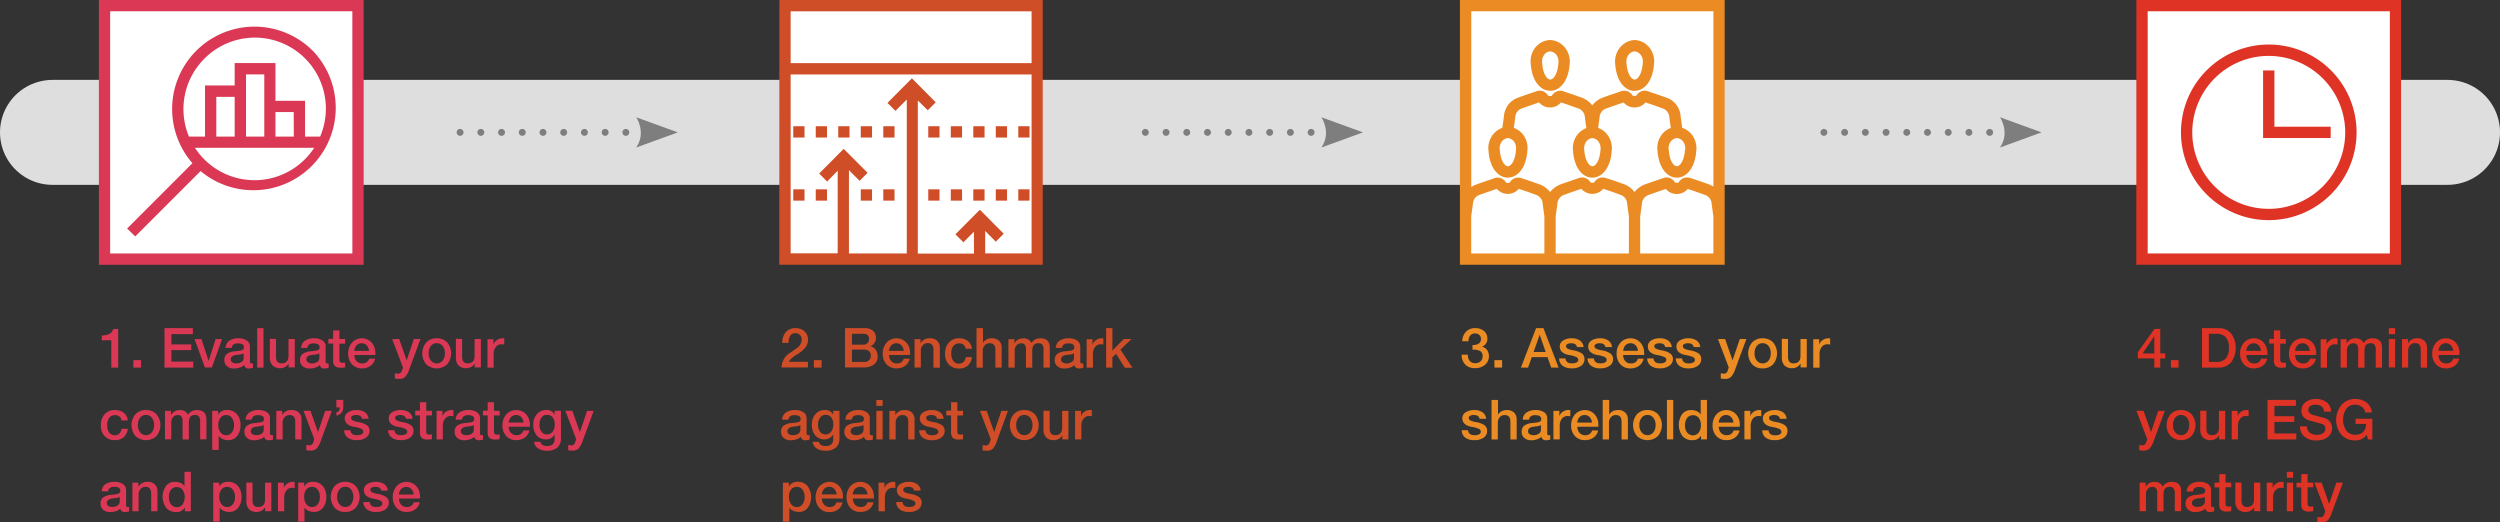 <svg id="Layer_1" data-name="Layer 1" xmlns="http://www.w3.org/2000/svg" width="880.1" height="183.94" viewBox="0 0 880.1 183.94"><rect x="0" y="0" width="880.1" height="183.94" fill="#333333" stroke="none"/><line x1="18.47" y1="46.6" x2="861.63" y2="46.6" style="fill:none;stroke:#dfdede;stroke-linecap:round;stroke-width:36.946px"/><rect x="35.47" y="0.66" width="91.88" height="91.88" style="fill:#fff"/><rect x="276.94" y="0.66" width="88.06" height="91.88" style="fill:#fff"/><rect x="514.52" y="0.66" width="91.88" height="91.88" style="fill:#fff"/><rect x="753.51" y="0.66" width="89.76" height="91.88" style="fill:#fff"/><path d="M44,117.7v13.61H41.57V121.7H38.23V120a5.42,5.42,0,0,0,2.75-.6,2.38,2.38,0,0,0,1.22-1.65Z" transform="translate(-2.39 -1.91)" style="fill:#da3854"/><path d="M52.05,128.69v2.62h-2.7v-2.62Z" transform="translate(-2.39 -1.91)" style="fill:#da3854"/><path d="M70.29,117.43v2.1H62.73v3.63h7v2h-7v4.06h7.7v2.1H60.3V117.43Z" transform="translate(-2.39 -1.91)" style="fill:#da3854"/><path d="M73.29,121.26,75.84,129h0l2.45-7.72h2.29l-3.6,10H74.53l-3.65-10Z" transform="translate(-2.39 -1.91)" style="fill:#da3854"/><path d="M86.36,121a5.09,5.09,0,0,1,2.93.79,2.45,2.45,0,0,1,1.09,2.07v5.29a1,1,0,0,0,.12.55.6.6,0,0,0,.48.15,1.84,1.84,0,0,0,.47,0v1.54a5.81,5.81,0,0,1-1.4.25,1.5,1.5,0,0,1-1.71-1.22,4,4,0,0,1-1.53.89,6,6,0,0,1-2,.33,3.69,3.69,0,0,1-2.51-.81,2.7,2.7,0,0,1-.93-2.12,2.78,2.78,0,0,1,.79-2.13,5.35,5.35,0,0,1,3-1l.91-.12a8,8,0,0,0,1.43-.25,1.12,1.12,0,0,0,.58-.4,1.21,1.21,0,0,0,.17-.65c0-.9-.69-1.35-2.08-1.37s-2.1.55-2.22,1.6H81.79a3.17,3.17,0,0,1,1.28-2.5A5.55,5.55,0,0,1,86.36,121Zm-2.73,7.47a1.16,1.16,0,0,0,.53,1,2.32,2.32,0,0,0,1.38.37,3.22,3.22,0,0,0,1.89-.52,1.56,1.56,0,0,0,.73-1.32v-1.72a3.13,3.13,0,0,1-1.49.45l-1,.12C84.33,127,83.63,127.53,83.63,128.45Z" transform="translate(-2.39 -1.91)" style="fill:#da3854"/><path d="M95.15,117.43v13.88H92.93V117.43Z" transform="translate(-2.39 -1.91)" style="fill:#da3854"/><path d="M99.56,121.26v6.24c0,1.55.64,2.33,1.92,2.33,1.65,0,2.47-.89,2.47-2.66v-5.91h2.22v10H104v-1.4h0a3.2,3.2,0,0,1-1.22,1.23,3.34,3.34,0,0,1-1.65.44,3.7,3.7,0,0,1-2.84-1,4.09,4.09,0,0,1-.9-2.89v-6.47Z" transform="translate(-2.39 -1.91)" style="fill:#da3854"/><path d="M113,121a5.09,5.09,0,0,1,2.93.79,2.45,2.45,0,0,1,1.09,2.07v5.29a1,1,0,0,0,.12.55.61.61,0,0,0,.49.15,1.81,1.81,0,0,0,.46,0v1.54a5.81,5.81,0,0,1-1.4.25,1.5,1.5,0,0,1-1.71-1.22,4,4,0,0,1-1.53.89,6,6,0,0,1-2,.33,3.69,3.69,0,0,1-2.51-.81,2.7,2.7,0,0,1-.93-2.12,2.75,2.75,0,0,1,.8-2.13,5.31,5.31,0,0,1,3-1l.91-.12a8,8,0,0,0,1.43-.25,1.12,1.12,0,0,0,.58-.4,1.21,1.21,0,0,0,.17-.65c0-.9-.69-1.35-2.08-1.37s-2.1.55-2.22,1.6h-2.21a3.2,3.2,0,0,1,1.28-2.5A5.55,5.55,0,0,1,113,121Zm-2.73,7.47a1.16,1.16,0,0,0,.53,1,2.32,2.32,0,0,0,1.38.37,3.2,3.2,0,0,0,1.89-.52,1.58,1.58,0,0,0,.74-1.32v-1.72a3.17,3.17,0,0,1-1.5.45l-1,.12C110.93,127,110.23,127.53,110.23,128.45Z" transform="translate(-2.39 -1.91)" style="fill:#da3854"/><path d="M121.88,118.24v3h2v1.65h-2v5.48a1.56,1.56,0,0,0,.23,1,1.2,1.2,0,0,0,.88.24,2.69,2.69,0,0,0,.9-.08v1.71a13.68,13.68,0,0,1-1.44.12,3.1,3.1,0,0,1-2.19-.59,2.89,2.89,0,0,1-.59-2.11v-5.8H118v-1.65h1.68v-3Z" transform="translate(-2.39 -1.91)" style="fill:#da3854"/><path d="M129.76,121a4.69,4.69,0,0,1,2.49.7,4.8,4.8,0,0,1,1.66,1.8,5.54,5.54,0,0,1,.63,2.62c0,.19,0,.45,0,.76h-7.39a3.08,3.08,0,0,0,.75,2.15,2.52,2.52,0,0,0,2,.82,2.6,2.6,0,0,0,1.58-.43,2.57,2.57,0,0,0,.87-1.24h2.1a4,4,0,0,1-1.58,2.49,5,5,0,0,1-3,.93,4.66,4.66,0,0,1-3.57-1.42,5.43,5.43,0,0,1-1.35-3.85,5.77,5.77,0,0,1,.69-2.84,4.68,4.68,0,0,1,1.75-1.85A4.93,4.93,0,0,1,129.76,121Zm2.53,4.42a3.08,3.08,0,0,0-.8-1.91,2.42,2.42,0,0,0-1.75-.76,2.45,2.45,0,0,0-1.82.73,3.1,3.1,0,0,0-.81,1.94Z" transform="translate(-2.39 -1.91)" style="fill:#da3854"/><path d="M142.92,121.26l2.63,7.5h0l2.54-7.5h2.32l-3.87,10.5a8,8,0,0,1-1.45,2.76,2.87,2.87,0,0,1-2.17.78,10.54,10.54,0,0,1-1.52-.12v-1.87c.6.09.95.14,1.05.14a1.34,1.34,0,0,0,1.39-.91l.42-1.27-3.81-10Z" transform="translate(-2.39 -1.91)" style="fill:#da3854"/><path d="M156.15,121a4.9,4.9,0,0,1,3.66,1.45,6,6,0,0,1,0,7.71,5.42,5.42,0,0,1-7.37,0,6,6,0,0,1,0-7.69A4.88,4.88,0,0,1,156.15,121Zm-2.86,5.29a4,4,0,0,0,.78,2.55,2.65,2.65,0,0,0,4.16,0,4.09,4.09,0,0,0,.77-2.55,4,4,0,0,0-.77-2.56,2.55,2.55,0,0,0-2.1-1,2.51,2.51,0,0,0-2.07,1A4,4,0,0,0,153.29,126.27Z" transform="translate(-2.39 -1.91)" style="fill:#da3854"/><path d="M165.07,121.26v6.24c0,1.55.64,2.33,1.93,2.33,1.64,0,2.47-.89,2.47-2.66v-5.91h2.21v10H169.5v-1.4h0a3.3,3.3,0,0,1-1.23,1.23,3.34,3.34,0,0,1-1.65.44,3.7,3.7,0,0,1-2.84-1,4.09,4.09,0,0,1-.9-2.89v-6.47Z" transform="translate(-2.39 -1.91)" style="fill:#da3854"/><path d="M179.07,121a3.37,3.37,0,0,1,.84.06v2.14a6.14,6.14,0,0,0-1-.1,2.45,2.45,0,0,0-2,1,3.85,3.85,0,0,0-.73,2.38v4.86H174v-10h2.08v1.94h0a2.75,2.75,0,0,1,1.16-1.57A3.3,3.3,0,0,1,179.07,121Z" transform="translate(-2.39 -1.91)" style="fill:#da3854"/><path d="M42.84,146.26a5,5,0,0,1,3.17,1,3.69,3.69,0,0,1,1.36,2.68H45.15a2.1,2.1,0,0,0-.73-1.4,2.41,2.41,0,0,0-1.56-.49,2.48,2.48,0,0,0-2,.92,4.31,4.31,0,0,0-.73,2.74,4.09,4.09,0,0,0,.7,2.48,2.48,2.48,0,0,0,3.54.39,2.79,2.79,0,0,0,.81-1.72h2.22a4.87,4.87,0,0,1-1.51,3,4.56,4.56,0,0,1-3.1,1,4.68,4.68,0,0,1-3.55-1.39,5.25,5.25,0,0,1-1.33-3.8,5.71,5.71,0,0,1,1.31-3.94A4.65,4.65,0,0,1,42.84,146.26Z" transform="translate(-2.39 -1.91)" style="fill:#da3854"/><path d="M53.79,146.26a4.9,4.9,0,0,1,3.66,1.45,6,6,0,0,1,0,7.71,5.42,5.42,0,0,1-7.37,0,6,6,0,0,1,0-7.69A4.88,4.88,0,0,1,53.79,146.26Zm-2.86,5.29a4,4,0,0,0,.78,2.55,2.65,2.65,0,0,0,4.16,0,4.09,4.09,0,0,0,.77-2.55,4,4,0,0,0-.77-2.56,2.55,2.55,0,0,0-2.1-1,2.5,2.5,0,0,0-2.07,1A4.09,4.09,0,0,0,50.93,151.55Z" transform="translate(-2.39 -1.91)" style="fill:#da3854"/><path d="M65.72,146.26a3.45,3.45,0,0,1,1.74.43,2.45,2.45,0,0,1,1.08,1.25,3.67,3.67,0,0,1,3.17-1.68c2.23,0,3.35,1.11,3.35,3.31v7H72.84v-6.07a3.15,3.15,0,0,0-.44-2A1.76,1.76,0,0,0,71,148q-2.13,0-2.13,2.61v6H66.66v-6.53a2.69,2.69,0,0,0-.37-1.49,1.55,1.55,0,0,0-1.38-.56,2,2,0,0,0-1.59.73,2.69,2.69,0,0,0-.63,1.82v6H60.47V146.54h2.1v1.4h.06A3.81,3.81,0,0,1,64,146.66,3.68,3.68,0,0,1,65.72,146.26Z" transform="translate(-2.39 -1.91)" style="fill:#da3854"/><path d="M82.35,146.26a4.29,4.29,0,0,1,3.45,1.47,5.75,5.75,0,0,1,1.26,3.88,5.86,5.86,0,0,1-1.18,3.79,3.83,3.83,0,0,1-3.16,1.46,4.68,4.68,0,0,1-2-.41,2.85,2.85,0,0,1-1.34-1.16h0v5H77.1V146.54h2.1v1.36h0A3.28,3.28,0,0,1,82.35,146.26Zm-3.11,5.31a4,4,0,0,0,.78,2.56,2.49,2.49,0,0,0,2,1,2.44,2.44,0,0,0,2-1,4.08,4.08,0,0,0,.75-2.58,4.13,4.13,0,0,0-.76-2.53,2.41,2.41,0,0,0-2-1A2.47,2.47,0,0,0,80,149,4.15,4.15,0,0,0,79.24,151.57Z" transform="translate(-2.39 -1.91)" style="fill:#da3854"/><path d="M93.42,146.26a5.09,5.09,0,0,1,2.93.79,2.47,2.47,0,0,1,1.09,2.07v5.29a1,1,0,0,0,.12.55.58.58,0,0,0,.48.15,1.84,1.84,0,0,0,.47,0v1.54a5.81,5.81,0,0,1-1.4.25c-1,0-1.56-.41-1.71-1.22a4,4,0,0,1-1.53.89,6,6,0,0,1-2,.33,3.65,3.65,0,0,1-2.51-.82,2.68,2.68,0,0,1-.93-2.12,2.75,2.75,0,0,1,.79-2.12,5.39,5.39,0,0,1,3-1l.91-.11a7,7,0,0,0,1.43-.26,1,1,0,0,0,.57-.39,1.16,1.16,0,0,0,.18-.66c0-.89-.69-1.34-2.08-1.36s-2.1.55-2.22,1.6H88.85a3.15,3.15,0,0,1,1.28-2.5A5.55,5.55,0,0,1,93.42,146.26Zm-2.73,7.47a1.16,1.16,0,0,0,.53,1,2.32,2.32,0,0,0,1.38.37,3.16,3.16,0,0,0,1.88-.52,1.56,1.56,0,0,0,.74-1.33v-1.71a3.16,3.16,0,0,1-1.49.45l-1,.12C91.39,152.27,90.69,152.81,90.69,153.73Z" transform="translate(-2.39 -1.91)" style="fill:#da3854"/><path d="M105,146.26a3.54,3.54,0,0,1,2.64.92,3.31,3.31,0,0,1,.89,2.43v7h-2.21v-6.28c0-1.53-.66-2.3-2-2.3a2.27,2.27,0,0,0-1.76.76,2.72,2.72,0,0,0-.67,1.83v6H99.66V146.54h2.1V148l0,0A3.49,3.49,0,0,1,105,146.26Z" transform="translate(-2.39 -1.91)" style="fill:#da3854"/><path d="M111.71,146.54l2.63,7.5h0l2.54-7.5h2.32L115.37,157a8,8,0,0,1-1.45,2.76,2.87,2.87,0,0,1-2.17.78,10.54,10.54,0,0,1-1.52-.12v-1.87c.6.09,1,.14,1,.14a1.35,1.35,0,0,0,1.39-.92l.42-1.26-3.81-10Z" transform="translate(-2.39 -1.91)" style="fill:#da3854"/><path d="M123.24,142.7v2.69a2.74,2.74,0,0,1-.68,1.86,2.61,2.61,0,0,1-1.75.94v-1.13c.79-.12,1.19-.69,1.19-1.73h-1.19V142.7Z" transform="translate(-2.39 -1.91)" style="fill:#da3854"/><path d="M127.93,146.26a5,5,0,0,1,2.93.79,3.05,3.05,0,0,1,1.27,2.3h-2.31c-.17-.89-.85-1.34-2-1.34a2.81,2.81,0,0,0-1.32.27.81.81,0,0,0-.5.76,1,1,0,0,0,.54.86,6.56,6.56,0,0,0,2,.6,7.52,7.52,0,0,1,3,1.09,2.35,2.35,0,0,1,.94,2,2.81,2.81,0,0,1-1.22,2.39,5.48,5.48,0,0,1-3.27.88,5.16,5.16,0,0,1-3.23-.91,3.16,3.16,0,0,1-1.22-2.59h2.21c.13,1.17.89,1.75,2.28,1.75s2.23-.42,2.23-1.26a1.15,1.15,0,0,0-.76-1,9.36,9.36,0,0,0-2.48-.67q-3.27-.63-3.27-3a2.41,2.41,0,0,1,1.16-2.11A5.41,5.41,0,0,1,127.93,146.26Z" transform="translate(-2.39 -1.91)" style="fill:#da3854"/><path d="M143.43,146.26a5,5,0,0,1,2.92.79,3.06,3.06,0,0,1,1.28,2.3h-2.32c-.16-.89-.85-1.34-2-1.34a2.81,2.81,0,0,0-1.32.27.82.82,0,0,0-.51.76,1,1,0,0,0,.55.86,6.56,6.56,0,0,0,2,.6,7.52,7.52,0,0,1,3,1.09,2.37,2.37,0,0,1,.94,2,2.8,2.8,0,0,1-1.23,2.39,5.43,5.43,0,0,1-3.26.88,5.16,5.16,0,0,1-3.23-.91,3.19,3.19,0,0,1-1.23-2.59h2.22c.13,1.17.89,1.75,2.28,1.75s2.23-.42,2.23-1.26a1.14,1.14,0,0,0-.77-1,9.14,9.14,0,0,0-2.48-.67q-3.26-.63-3.26-3a2.4,2.4,0,0,1,1.15-2.11A5.47,5.47,0,0,1,143.43,146.26Z" transform="translate(-2.39 -1.91)" style="fill:#da3854"/><path d="M152.45,143.52v3h2v1.65h-2v5.48a1.65,1.65,0,0,0,.22,1,1.23,1.23,0,0,0,.89.24,2.57,2.57,0,0,0,.89-.08v1.71a13.48,13.48,0,0,1-1.44.12,3.09,3.09,0,0,1-2.18-.59,2.92,2.92,0,0,1-.6-2.12v-5.79h-1.67v-1.65h1.67v-3Z" transform="translate(-2.39 -1.91)" style="fill:#da3854"/><path d="M161.18,146.26a3.31,3.31,0,0,1,.84.06v2.14a6.14,6.14,0,0,0-1-.1,2.42,2.42,0,0,0-2,1,3.85,3.85,0,0,0-.73,2.38v4.86h-2.21V146.54h2.08v1.94h0a2.74,2.74,0,0,1,1.15-1.58A3.37,3.37,0,0,1,161.18,146.26Z" transform="translate(-2.39 -1.91)" style="fill:#da3854"/><path d="M167.37,146.26a5.09,5.09,0,0,1,2.93.79,2.47,2.47,0,0,1,1.09,2.07v5.29a1,1,0,0,0,.12.55.58.58,0,0,0,.48.15,1.84,1.84,0,0,0,.47,0v1.54a5.81,5.81,0,0,1-1.4.25c-1,0-1.56-.41-1.71-1.22a4,4,0,0,1-1.53.89,6,6,0,0,1-1.95.33,3.65,3.65,0,0,1-2.51-.82,2.68,2.68,0,0,1-.93-2.12,2.75,2.75,0,0,1,.79-2.12,5.39,5.39,0,0,1,3-1l.91-.11a7,7,0,0,0,1.43-.26,1,1,0,0,0,.57-.39,1.16,1.16,0,0,0,.18-.66c0-.89-.69-1.34-2.08-1.36s-2.1.55-2.22,1.6H162.8a3.15,3.15,0,0,1,1.28-2.5A5.55,5.55,0,0,1,167.37,146.26Zm-2.73,7.47a1.16,1.16,0,0,0,.53,1,2.32,2.32,0,0,0,1.38.37,3.16,3.16,0,0,0,1.88-.52,1.56,1.56,0,0,0,.74-1.33v-1.71a3.16,3.16,0,0,1-1.49.45l-1,.12C165.34,152.27,164.64,152.81,164.64,153.73Z" transform="translate(-2.39 -1.91)" style="fill:#da3854"/><path d="M176.29,143.52v3h2v1.65h-2v5.48a1.65,1.65,0,0,0,.22,1,1.23,1.23,0,0,0,.89.24,2.57,2.57,0,0,0,.89-.08v1.71a13.48,13.48,0,0,1-1.44.12,3.09,3.09,0,0,1-2.18-.59,2.92,2.92,0,0,1-.6-2.12v-5.79H172.4v-1.65h1.67v-3Z" transform="translate(-2.39 -1.91)" style="fill:#da3854"/><path d="M184.15,146.26a4.77,4.77,0,0,1,2.49.69,4.83,4.83,0,0,1,1.66,1.81,5.54,5.54,0,0,1,.63,2.62c0,.19,0,.44,0,.76H181.5a3.05,3.05,0,0,0,.75,2.14,2.48,2.48,0,0,0,1.95.83,2.56,2.56,0,0,0,1.59-.44,2.42,2.42,0,0,0,.86-1.23h2.1a4,4,0,0,1-1.57,2.49,5,5,0,0,1-3,.93,4.62,4.62,0,0,1-3.56-1.42,5.43,5.43,0,0,1-1.35-3.85,5.77,5.77,0,0,1,.69-2.84,4.61,4.61,0,0,1,1.75-1.85A4.93,4.93,0,0,1,184.15,146.26Zm2.52,4.42a3,3,0,0,0-.79-1.91,2.42,2.42,0,0,0-1.75-.76,2.45,2.45,0,0,0-1.82.73,3.08,3.08,0,0,0-.81,1.94Z" transform="translate(-2.39 -1.91)" style="fill:#da3854"/><path d="M194.65,146.26a3,3,0,0,1,3,1.66h0v-1.38h2.22v9.62a4.3,4.3,0,0,1-1.22,3.27,5.24,5.24,0,0,1-3.7,1.15,5.47,5.47,0,0,1-3.19-.85,2.93,2.93,0,0,1-1.32-2.29h2.21a1.7,1.7,0,0,0,.7,1.11,3.1,3.1,0,0,0,1.71.37c1.73,0,2.59-.83,2.59-2.51v-1.59h0a3.31,3.31,0,0,1-3,1.77,4.13,4.13,0,0,1-3.33-1.39,5.8,5.8,0,0,1-1.18-3.88,5.29,5.29,0,0,1,1.26-3.63A4.19,4.19,0,0,1,194.65,146.26Zm-2.34,5.25a3.83,3.83,0,0,0,.72,2.4,2.31,2.31,0,0,0,1.93.93,2.36,2.36,0,0,0,2-1,4.15,4.15,0,0,0,.72-2.55,3.83,3.83,0,0,0-.71-2.42,2.37,2.37,0,0,0-2-.91,2.26,2.26,0,0,0-2,1A4.23,4.23,0,0,0,192.31,151.51Z" transform="translate(-2.39 -1.91)" style="fill:#da3854"/><path d="M203.9,146.54l2.63,7.5h0l2.54-7.5h2.32L207.56,157a8,8,0,0,1-1.45,2.76,2.87,2.87,0,0,1-2.17.78,10.41,10.41,0,0,1-1.51-.12v-1.87c.59.09.94.14,1,.14a1.33,1.33,0,0,0,1.38-.92l.42-1.26-3.81-10Z" transform="translate(-2.39 -1.91)" style="fill:#da3854"/><path d="M42.76,171.54a5.15,5.15,0,0,1,2.94.79,2.46,2.46,0,0,1,1.08,2.07v5.29a1,1,0,0,0,.12.55.61.61,0,0,0,.49.15,1.81,1.81,0,0,0,.46,0v1.54a5.73,5.73,0,0,1-1.4.25,1.5,1.5,0,0,1-1.71-1.22,3.92,3.92,0,0,1-1.52.89,6.06,6.06,0,0,1-2,.33,3.67,3.67,0,0,1-2.51-.82,2.68,2.68,0,0,1-.93-2.12,2.75,2.75,0,0,1,.8-2.12,5.38,5.38,0,0,1,3-1l.92-.11A7.27,7.27,0,0,0,44,175.7a1.12,1.12,0,0,0,.57-.39,1.16,1.16,0,0,0,.17-.66c0-.89-.69-1.34-2.08-1.36s-2.1.55-2.21,1.6H38.19a3.21,3.21,0,0,1,1.28-2.5A5.57,5.57,0,0,1,42.76,171.54ZM40,179a1.16,1.16,0,0,0,.52,1,2.32,2.32,0,0,0,1.38.37,3.17,3.17,0,0,0,1.89-.52,1.58,1.58,0,0,0,.74-1.33v-1.71a3.29,3.29,0,0,1-1.5.45l-1,.12C40.73,177.55,40,178.09,40,179Z" transform="translate(-2.39 -1.91)" style="fill:#da3854"/><path d="M54.29,171.54a3.55,3.55,0,0,1,2.65.92,3.35,3.35,0,0,1,.89,2.43v7H55.61v-6.28c0-1.53-.65-2.3-2-2.3a2.25,2.25,0,0,0-1.76.76,2.67,2.67,0,0,0-.67,1.83v6H49V171.82h2.1v1.47l0,0A3.51,3.51,0,0,1,54.29,171.54Z" transform="translate(-2.39 -1.91)" style="fill:#da3854"/><path d="M69.57,168v13.89h-2.1v-1.36h0a3.24,3.24,0,0,1-3.12,1.63,4.34,4.34,0,0,1-3.44-1.46A6.7,6.7,0,0,1,60.8,173,3.93,3.93,0,0,1,64,171.54a4.71,4.71,0,0,1,2,.42,3,3,0,0,1,1.35,1.16h0V168Zm-7.73,9a3.93,3.93,0,0,0,.75,2.47,2.6,2.6,0,0,0,4.09,0,4.79,4.79,0,0,0,0-5.13,2.67,2.67,0,0,0-4.12,0A4.34,4.34,0,0,0,61.84,177Z" transform="translate(-2.39 -1.91)" style="fill:#da3854"/><path d="M82.7,171.54A4.28,4.28,0,0,1,86.15,173a5.75,5.75,0,0,1,1.26,3.88,5.86,5.86,0,0,1-1.18,3.79,3.86,3.86,0,0,1-3.16,1.46,4.83,4.83,0,0,1-2-.41,2.85,2.85,0,0,1-1.34-1.16h0v5H77.45V171.82h2.1v1.36h0A3.28,3.28,0,0,1,82.7,171.54Zm-3.11,5.31a4,4,0,0,0,.78,2.56,2.49,2.49,0,0,0,2,1,2.44,2.44,0,0,0,2-1,4.08,4.08,0,0,0,.75-2.58,4.13,4.13,0,0,0-.76-2.53,2.41,2.41,0,0,0-2-1,2.47,2.47,0,0,0-2.06,1A4.15,4.15,0,0,0,79.59,176.85Z" transform="translate(-2.39 -1.91)" style="fill:#da3854"/><path d="M91.29,171.82v6.24c0,1.55.65,2.33,1.93,2.33,1.65,0,2.47-.89,2.47-2.66v-5.91h2.22v10.05H95.73v-1.4h0a3.38,3.38,0,0,1-2.88,1.67,3.73,3.73,0,0,1-2.84-1,4.15,4.15,0,0,1-.89-2.89v-6.47Z" transform="translate(-2.39 -1.91)" style="fill:#da3854"/><path d="M105.3,171.54a3.21,3.21,0,0,1,.83.06v2.14a6,6,0,0,0-.95-.1,2.43,2.43,0,0,0-2,1,3.84,3.84,0,0,0-.73,2.39v4.86h-2.22V171.82h2.08v1.94h0a2.73,2.73,0,0,1,1.16-1.58A3.34,3.34,0,0,1,105.3,171.54Z" transform="translate(-2.39 -1.91)" style="fill:#da3854"/><path d="M112.59,171.54A4.31,4.31,0,0,1,116,173a5.75,5.75,0,0,1,1.25,3.88,5.86,5.86,0,0,1-1.17,3.79,3.87,3.87,0,0,1-3.16,1.46,4.91,4.91,0,0,1-2-.41,2.94,2.94,0,0,1-1.34-1.16h0v5h-2.21V171.82h2.1v1.36h0A3.27,3.27,0,0,1,112.59,171.54Zm-3.11,5.31a4.06,4.06,0,0,0,.77,2.56,2.5,2.5,0,0,0,2,1,2.44,2.44,0,0,0,2-1,4.08,4.08,0,0,0,.75-2.58,4.19,4.19,0,0,0-.76-2.53,2.43,2.43,0,0,0-2-1,2.47,2.47,0,0,0-2.06,1A4.09,4.09,0,0,0,109.48,176.85Z" transform="translate(-2.39 -1.91)" style="fill:#da3854"/><path d="M123.92,171.54a4.91,4.91,0,0,1,3.67,1.45,6,6,0,0,1,0,7.71,4.9,4.9,0,0,1-3.68,1.44,4.84,4.84,0,0,1-3.69-1.45,6,6,0,0,1,0-7.69A4.86,4.86,0,0,1,123.92,171.54Zm-2.85,5.29a4,4,0,0,0,.78,2.55,2.52,2.52,0,0,0,2.07,1,2.49,2.49,0,0,0,2.08-1,4,4,0,0,0,.78-2.55,4,4,0,0,0-.78-2.56,2.53,2.53,0,0,0-2.1-1,2.5,2.5,0,0,0-2.06,1A4,4,0,0,0,121.07,176.83Z" transform="translate(-2.39 -1.91)" style="fill:#da3854"/><path d="M134.72,171.54a5,5,0,0,1,2.92.79,3.06,3.06,0,0,1,1.28,2.3H136.6c-.17-.89-.85-1.34-2-1.34a2.81,2.81,0,0,0-1.32.27.82.82,0,0,0-.51.76,1,1,0,0,0,.55.86,6.56,6.56,0,0,0,2,.6,7.46,7.46,0,0,1,3,1.09,2.36,2.36,0,0,1,.95,2,2.8,2.8,0,0,1-1.23,2.39,5.44,5.44,0,0,1-3.27.88,5.13,5.13,0,0,1-3.22-.91,3.19,3.19,0,0,1-1.23-2.59h2.22c.13,1.17.89,1.75,2.27,1.75S137,180,137,179.13a1.16,1.16,0,0,0-.77-1,9.25,9.25,0,0,0-2.48-.67c-2.18-.42-3.26-1.42-3.26-3a2.4,2.4,0,0,1,1.15-2.11A5.45,5.45,0,0,1,134.72,171.54Z" transform="translate(-2.39 -1.91)" style="fill:#da3854"/><path d="M145.47,171.54a4.77,4.77,0,0,1,2.49.69,4.83,4.83,0,0,1,1.66,1.81,5.54,5.54,0,0,1,.63,2.62c0,.19,0,.44,0,.76h-7.39a3.05,3.05,0,0,0,.75,2.14,2.49,2.49,0,0,0,2,.83,2.53,2.53,0,0,0,1.58-.44,2.43,2.43,0,0,0,.87-1.23h2.1a4,4,0,0,1-1.58,2.49,5,5,0,0,1-3,.93,4.66,4.66,0,0,1-3.57-1.42,5.43,5.43,0,0,1-1.35-3.85,5.77,5.77,0,0,1,.69-2.84,4.61,4.61,0,0,1,1.75-1.85A4.93,4.93,0,0,1,145.47,171.54ZM148,176a3.06,3.06,0,0,0-.8-1.91,2.42,2.42,0,0,0-1.75-.76,2.45,2.45,0,0,0-1.82.73,3.08,3.08,0,0,0-.81,1.94Z" transform="translate(-2.39 -1.91)" style="fill:#da3854"/><path d="M282.46,117.43a4.46,4.46,0,0,1,3.16,1.13,4,4,0,0,1,1.22,3,4.43,4.43,0,0,1-.76,2.47,10.51,10.51,0,0,1-3.15,2.68,11.91,11.91,0,0,0-2.06,1.52,2.56,2.56,0,0,0-.68,1.05h6.63v2h-9.29a6.13,6.13,0,0,1,3.11-5.23l2.06-1.44a3.91,3.91,0,0,0,1.92-3,2.43,2.43,0,0,0-.6-1.77,2.23,2.23,0,0,0-1.69-.63,2,2,0,0,0-1.7.81,4.71,4.71,0,0,0-.63,2.6h-2.22a5.59,5.59,0,0,1,1.31-3.86A4.34,4.34,0,0,1,282.46,117.43Z" transform="translate(-2.39 -1.91)" style="fill:#cf4d27"/><path d="M291.62,128.69v2.62h-2.7v-2.62Z" transform="translate(-2.39 -1.91)" style="fill:#cf4d27"/><path d="M306.69,117.43a4.44,4.44,0,0,1,3,.91,3.15,3.15,0,0,1,1.06,2.53,3,3,0,0,1-2,2.95v0a3.06,3.06,0,0,1,1.94,1.22,3.94,3.94,0,0,1,.67,2.36,3.42,3.42,0,0,1-1.31,2.84,5.87,5.87,0,0,1-3.71,1h-6.47V117.43Zm-.38,5.81a2,2,0,0,0,1.41-.5,1.78,1.78,0,0,0,.59-1.44c0-1.26-.66-1.89-2-1.89h-4v3.83Zm.34,6.09a2.33,2.33,0,0,0,1.67-.58,2.1,2.1,0,0,0,.61-1.62,2,2,0,0,0-.63-1.6,2.45,2.45,0,0,0-1.65-.54H302.3v4.34Z" transform="translate(-2.39 -1.91)" style="fill:#cf4d27"/><path d="M318,121a4.69,4.69,0,0,1,2.49.7,4.8,4.8,0,0,1,1.66,1.8,5.54,5.54,0,0,1,.63,2.62c0,.19,0,.45,0,.76h-7.39a3.08,3.08,0,0,0,.75,2.15,2.49,2.49,0,0,0,1.95.82,2.6,2.6,0,0,0,1.58-.43,2.51,2.51,0,0,0,.87-1.24h2.1a4,4,0,0,1-1.58,2.49,5,5,0,0,1-3,.93,4.66,4.66,0,0,1-3.57-1.42,5.43,5.43,0,0,1-1.35-3.85,5.77,5.77,0,0,1,.69-2.84,4.68,4.68,0,0,1,1.75-1.85A5,5,0,0,1,318,121Zm2.53,4.42a3.08,3.08,0,0,0-.8-1.91,2.4,2.4,0,0,0-1.75-.76,2.46,2.46,0,0,0-1.82.73,3,3,0,0,0-.8,1.94Z" transform="translate(-2.39 -1.91)" style="fill:#cf4d27"/><path d="M329.72,121a3.53,3.53,0,0,1,2.64.92,3.32,3.32,0,0,1,.9,2.43v7H331V125c0-1.53-.66-2.3-2-2.3a2.24,2.24,0,0,0-1.76.76,2.68,2.68,0,0,0-.68,1.83v6h-2.21v-10h2.1v1.47l0,0A3.51,3.51,0,0,1,329.72,121Z" transform="translate(-2.39 -1.91)" style="fill:#cf4d27"/><path d="M340,121a4.93,4.93,0,0,1,3.17,1,3.63,3.63,0,0,1,1.36,2.68h-2.21a2.17,2.17,0,0,0-.73-1.4,2.43,2.43,0,0,0-1.57-.49,2.46,2.46,0,0,0-2,.92,4.31,4.31,0,0,0-.74,2.74,4.16,4.16,0,0,0,.7,2.48,2.3,2.3,0,0,0,2,1,2.27,2.27,0,0,0,1.58-.57,2.84,2.84,0,0,0,.81-1.72h2.21a4.92,4.92,0,0,1-1.5,3,4.58,4.58,0,0,1-3.1,1,4.66,4.66,0,0,1-3.55-1.39,5.24,5.24,0,0,1-1.34-3.8,5.67,5.67,0,0,1,1.32-3.94A4.62,4.62,0,0,1,340,121Z" transform="translate(-2.39 -1.91)" style="fill:#cf4d27"/><path d="M348.44,117.43v5.15h0a3.33,3.33,0,0,1,1.29-1.18,3.68,3.68,0,0,1,1.75-.42,3.54,3.54,0,0,1,2.64.92,3.31,3.31,0,0,1,.89,2.43v7h-2.21v-6.22c0-1.57-.66-2.36-2-2.36a2.25,2.25,0,0,0-1.76.77,2.73,2.73,0,0,0-.67,1.82v6h-2.21V117.43Z" transform="translate(-2.39 -1.91)" style="fill:#cf4d27"/><path d="M362.64,121a3.51,3.51,0,0,1,1.74.43,2.45,2.45,0,0,1,1.08,1.25,3.66,3.66,0,0,1,3.17-1.68c2.23,0,3.34,1.11,3.34,3.31v7h-2.22v-6.07a3.23,3.23,0,0,0-.43-2,1.77,1.77,0,0,0-1.39-.5c-1.43,0-2.14.87-2.14,2.61v6h-2.22v-6.53a2.61,2.61,0,0,0-.37-1.49,1.53,1.53,0,0,0-1.38-.56,2,2,0,0,0-1.58.73,2.66,2.66,0,0,0-.64,1.82v6h-2.21v-10h2.1v1.4h.06a3.35,3.35,0,0,1,3.09-1.68Z" transform="translate(-2.39 -1.91)" style="fill:#cf4d27"/><path d="M378.66,121a5.13,5.13,0,0,1,2.94.79,2.5,2.5,0,0,1,1.09,2.07v5.29a1.05,1.05,0,0,0,.11.55.61.61,0,0,0,.49.15,1.89,1.89,0,0,0,.47,0v1.54a5.89,5.89,0,0,1-1.4.25c-1,0-1.56-.41-1.72-1.22a3.92,3.92,0,0,1-1.52.89,6,6,0,0,1-2,.33,3.67,3.67,0,0,1-2.5-.81,2.67,2.67,0,0,1-.94-2.12,2.79,2.79,0,0,1,.8-2.13,5.31,5.31,0,0,1,3-1l.92-.12a8.37,8.37,0,0,0,1.43-.25,1,1,0,0,0,.75-1.05c0-.9-.7-1.35-2.09-1.37s-2.1.55-2.21,1.6h-2.22a3.23,3.23,0,0,1,1.28-2.5A5.57,5.57,0,0,1,378.66,121Zm-2.72,7.47a1.16,1.16,0,0,0,.52,1,2.32,2.32,0,0,0,1.38.37,3.17,3.17,0,0,0,1.89-.52,1.58,1.58,0,0,0,.74-1.32v-1.72a3.17,3.17,0,0,1-1.5.45l-1,.12C376.63,127,375.94,127.53,375.94,128.45Z" transform="translate(-2.39 -1.91)" style="fill:#cf4d27"/><path d="M390,121a3.21,3.21,0,0,1,.83.06v2.14a6,6,0,0,0-.95-.1,2.44,2.44,0,0,0-2,1,3.79,3.79,0,0,0-.73,2.38v4.86h-2.22v-10H387v1.94h0a2.75,2.75,0,0,1,1.16-1.57A3.27,3.27,0,0,1,390,121Z" transform="translate(-2.39 -1.91)" style="fill:#cf4d27"/><path d="M394,117.43v7.89l4-4.06h2.72L396.84,125l4.22,6.36h-2.7l-3.07-4.88L394,127.71v3.6h-2.21V117.43Z" transform="translate(-2.39 -1.91)" style="fill:#cf4d27"/><path d="M282.33,146.26a5.09,5.09,0,0,1,2.93.79,2.44,2.44,0,0,1,1.09,2.07v5.29a1,1,0,0,0,.12.55.61.61,0,0,0,.49.15,1.81,1.81,0,0,0,.46,0v1.54a5.81,5.81,0,0,1-1.4.25,1.5,1.5,0,0,1-1.71-1.22,3.92,3.92,0,0,1-1.52.89,6.06,6.06,0,0,1-2,.33,3.65,3.65,0,0,1-2.51-.82,2.68,2.68,0,0,1-.93-2.12,2.72,2.72,0,0,1,.8-2.12,5.38,5.38,0,0,1,3-1l.92-.11a7,7,0,0,0,1.42-.26,1.11,1.11,0,0,0,.58-.39,1.24,1.24,0,0,0,.17-.66c0-.89-.69-1.34-2.08-1.36s-2.1.55-2.21,1.6h-2.22a3.18,3.18,0,0,1,1.28-2.5A5.57,5.57,0,0,1,282.33,146.26Zm-2.72,7.47a1.16,1.16,0,0,0,.52,1,2.32,2.32,0,0,0,1.38.37,3.17,3.17,0,0,0,1.89-.52,1.58,1.58,0,0,0,.74-1.33v-1.71a3.17,3.17,0,0,1-1.5.45l-.95.12C280.3,152.27,279.61,152.81,279.61,153.73Z" transform="translate(-2.39 -1.91)" style="fill:#cf4d27"/><path d="M292.71,146.26a3,3,0,0,1,3,1.66h0v-1.38h2.21v9.62a4.29,4.29,0,0,1-1.21,3.27,5.27,5.27,0,0,1-3.71,1.15,5.5,5.5,0,0,1-3.19-.85,3,3,0,0,1-1.32-2.29h2.22a1.66,1.66,0,0,0,.7,1.11,3.06,3.06,0,0,0,1.71.37c1.72,0,2.59-.83,2.59-2.51v-1.59h0a3.33,3.33,0,0,1-3,1.77,4.12,4.12,0,0,1-3.32-1.39,5.81,5.81,0,0,1-1.19-3.88,5.25,5.25,0,0,1,1.27-3.63A4.17,4.17,0,0,1,292.71,146.26Zm-2.33,5.25a3.83,3.83,0,0,0,.72,2.4,2.31,2.31,0,0,0,1.92.93,2.36,2.36,0,0,0,2-1,4.15,4.15,0,0,0,.72-2.55,3.83,3.83,0,0,0-.71-2.42,2.39,2.39,0,0,0-2-.91,2.25,2.25,0,0,0-1.95,1A4.23,4.23,0,0,0,290.38,151.51Z" transform="translate(-2.39 -1.91)" style="fill:#cf4d27"/><path d="M304.57,146.26a5.11,5.11,0,0,1,2.94.79,2.47,2.47,0,0,1,1.09,2.07v5.29a1,1,0,0,0,.12.55.58.58,0,0,0,.48.15,1.89,1.89,0,0,0,.47,0v1.54a5.81,5.81,0,0,1-1.4.25c-1,0-1.56-.41-1.71-1.22a4,4,0,0,1-1.53.89,6,6,0,0,1-1.95.33,3.65,3.65,0,0,1-2.51-.82,2.69,2.69,0,0,1-.94-2.12,2.75,2.75,0,0,1,.8-2.12,5.39,5.39,0,0,1,3-1l.91-.11a7.11,7.11,0,0,0,1.43-.26,1,1,0,0,0,.57-.39,1.16,1.16,0,0,0,.18-.66c0-.89-.69-1.34-2.08-1.36s-2.1.55-2.22,1.6H300a3.19,3.19,0,0,1,1.29-2.5A5.54,5.54,0,0,1,304.57,146.26Zm-2.72,7.47a1.16,1.16,0,0,0,.53,1,2.32,2.32,0,0,0,1.38.37,3.16,3.16,0,0,0,1.88-.52,1.56,1.56,0,0,0,.74-1.33v-1.71a3.16,3.16,0,0,1-1.49.45l-1,.12C302.54,152.27,301.85,152.81,301.85,153.73Z" transform="translate(-2.39 -1.91)" style="fill:#cf4d27"/><path d="M313.11,142.7v2.1h-2.22v-2.1Zm0,3.84v10.05h-2.22V146.54Z" transform="translate(-2.39 -1.91)" style="fill:#cf4d27"/><path d="M320.81,146.26a3.55,3.55,0,0,1,2.65.92,3.35,3.35,0,0,1,.89,2.43v7h-2.22v-6.28c0-1.53-.65-2.3-2-2.3a2.25,2.25,0,0,0-1.76.76,2.67,2.67,0,0,0-.67,1.83v6h-2.22V146.54h2.1V148l0,0A3.51,3.51,0,0,1,320.81,146.26Z" transform="translate(-2.39 -1.91)" style="fill:#cf4d27"/><path d="M330.4,146.26a5,5,0,0,1,2.92.79,3.06,3.06,0,0,1,1.28,2.3h-2.32c-.17-.89-.85-1.34-2-1.34a2.81,2.81,0,0,0-1.32.27.82.82,0,0,0-.51.76,1,1,0,0,0,.55.86,6.56,6.56,0,0,0,2,.6,7.4,7.4,0,0,1,3,1.09,2.36,2.36,0,0,1,.95,2A2.8,2.8,0,0,1,333.7,156a5.43,5.43,0,0,1-3.26.88,5.15,5.15,0,0,1-3.23-.91,3.19,3.19,0,0,1-1.23-2.59h2.22c.13,1.17.89,1.75,2.28,1.75s2.23-.42,2.23-1.26a1.14,1.14,0,0,0-.77-1,9.25,9.25,0,0,0-2.48-.67q-3.25-.63-3.26-3a2.4,2.4,0,0,1,1.15-2.11A5.45,5.45,0,0,1,330.4,146.26Z" transform="translate(-2.39 -1.91)" style="fill:#cf4d27"/><path d="M339.42,143.52v3h2v1.65h-2v5.48a1.59,1.59,0,0,0,.22,1,1.23,1.23,0,0,0,.89.24,2.57,2.57,0,0,0,.89-.08v1.71a13.48,13.48,0,0,1-1.44.12,3.09,3.09,0,0,1-2.18-.59,2.92,2.92,0,0,1-.6-2.12v-5.79h-1.67v-1.65h1.67v-3Z" transform="translate(-2.39 -1.91)" style="fill:#cf4d27"/><path d="M349.75,146.54l2.62,7.5h0l2.55-7.5h2.31L353.4,157A8,8,0,0,1,352,159.8a2.87,2.87,0,0,1-2.17.78,10.41,10.41,0,0,1-1.51-.12v-1.87c.59.09.94.14,1.05.14a1.33,1.33,0,0,0,1.38-.92l.43-1.26-3.82-10Z" transform="translate(-2.39 -1.91)" style="fill:#cf4d27"/><path d="M363,146.26a4.9,4.9,0,0,1,3.66,1.45,6,6,0,0,1,0,7.71,5.42,5.42,0,0,1-7.37,0,6,6,0,0,1,0-7.69A4.88,4.88,0,0,1,363,146.26Zm-2.86,5.29a4,4,0,0,0,.79,2.55,2.64,2.64,0,0,0,4.15,0,4,4,0,0,0,.78-2.55,4,4,0,0,0-.78-2.56,2.55,2.55,0,0,0-2.1-1,2.49,2.49,0,0,0-2.06,1A4,4,0,0,0,360.13,151.55Z" transform="translate(-2.39 -1.91)" style="fill:#cf4d27"/><path d="M371.91,146.54v6.24c0,1.55.64,2.33,1.93,2.33,1.64,0,2.47-.89,2.47-2.66v-5.91h2.21v10.05h-2.17v-1.4h0a3.2,3.2,0,0,1-1.23,1.22,3.25,3.25,0,0,1-1.65.45,3.72,3.72,0,0,1-2.84-1,4.1,4.1,0,0,1-.89-2.89v-6.47Z" transform="translate(-2.39 -1.91)" style="fill:#cf4d27"/><path d="M385.91,146.26a3.26,3.26,0,0,1,.84.06v2.14a6,6,0,0,0-.95-.1,2.43,2.43,0,0,0-2,1,3.85,3.85,0,0,0-.73,2.38v4.86h-2.21V146.54h2.08v1.94h0a2.79,2.79,0,0,1,1.15-1.58A3.4,3.4,0,0,1,385.91,146.26Z" transform="translate(-2.39 -1.91)" style="fill:#cf4d27"/><path d="M283.24,171.54a4.28,4.28,0,0,1,3.45,1.47,6.64,6.64,0,0,1,.08,7.67,3.86,3.86,0,0,1-3.16,1.46,4.86,4.86,0,0,1-2-.41,2.89,2.89,0,0,1-1.34-1.16h0v5H278V171.82h2.1v1.36h0A3.28,3.28,0,0,1,283.24,171.54Zm-3.11,5.31a4,4,0,0,0,.78,2.56,2.49,2.49,0,0,0,2,1,2.43,2.43,0,0,0,2-1,4.08,4.08,0,0,0,.75-2.58,4.13,4.13,0,0,0-.76-2.53,2.41,2.41,0,0,0-2-1,2.47,2.47,0,0,0-2.06,1A4.15,4.15,0,0,0,280.13,176.85Z" transform="translate(-2.39 -1.91)" style="fill:#cf4d27"/><path d="M294.37,171.54a4.77,4.77,0,0,1,2.48.69,4.85,4.85,0,0,1,1.67,1.81,5.54,5.54,0,0,1,.63,2.62c0,.19,0,.44,0,.76h-7.39a3.05,3.05,0,0,0,.75,2.14,2.48,2.48,0,0,0,1.95.83A2.58,2.58,0,0,0,296,180a2.48,2.48,0,0,0,.86-1.23H299a4,4,0,0,1-1.57,2.49,5,5,0,0,1-3,.93,4.62,4.62,0,0,1-3.56-1.42,5.48,5.48,0,0,1-1.36-3.85,5.77,5.77,0,0,1,.69-2.84,4.68,4.68,0,0,1,1.75-1.85A5,5,0,0,1,294.37,171.54Zm2.52,4.42a3,3,0,0,0-.79-1.91,2.42,2.42,0,0,0-1.75-.76,2.45,2.45,0,0,0-1.82.73,3,3,0,0,0-.81,1.94Z" transform="translate(-2.39 -1.91)" style="fill:#cf4d27"/><path d="M305.25,171.54a4.77,4.77,0,0,1,2.49.69,4.85,4.85,0,0,1,1.67,1.81,5.79,5.79,0,0,1,.63,2.62c0,.19,0,.44,0,.76h-7.39a3.05,3.05,0,0,0,.75,2.14,2.48,2.48,0,0,0,1.95.83,2.58,2.58,0,0,0,1.59-.44,2.48,2.48,0,0,0,.86-1.23h2.1a4,4,0,0,1-1.57,2.49,5,5,0,0,1-3,.93,4.66,4.66,0,0,1-3.57-1.42,5.53,5.53,0,0,1-1.35-3.85,5.77,5.77,0,0,1,.69-2.84,4.68,4.68,0,0,1,1.75-1.85A5,5,0,0,1,305.25,171.54Zm2.53,4.42a3,3,0,0,0-.8-1.91,2.39,2.39,0,0,0-1.75-.76,2.44,2.44,0,0,0-1.81.73,3,3,0,0,0-.81,1.94Z" transform="translate(-2.39 -1.91)" style="fill:#cf4d27"/><path d="M316.75,171.54a3.21,3.21,0,0,1,.83.06v2.14a6,6,0,0,0-.95-.1,2.43,2.43,0,0,0-2,1,3.84,3.84,0,0,0-.73,2.39v4.86h-2.22V171.82h2.08v1.94h0a2.73,2.73,0,0,1,1.16-1.58A3.34,3.34,0,0,1,316.75,171.54Z" transform="translate(-2.39 -1.91)" style="fill:#cf4d27"/><path d="M322.31,171.54a5,5,0,0,1,2.92.79,3.06,3.06,0,0,1,1.28,2.3h-2.32c-.16-.89-.85-1.34-2-1.34a2.81,2.81,0,0,0-1.32.27.82.82,0,0,0-.51.76,1,1,0,0,0,.55.86,6.56,6.56,0,0,0,2,.6,7.52,7.52,0,0,1,3,1.09,2.37,2.37,0,0,1,.94,2,2.8,2.8,0,0,1-1.23,2.39,5.43,5.43,0,0,1-3.26.88,5.16,5.16,0,0,1-3.23-.91,3.19,3.19,0,0,1-1.23-2.59h2.22c.13,1.17.89,1.75,2.28,1.75s2.23-.42,2.23-1.26a1.14,1.14,0,0,0-.77-1,9.14,9.14,0,0,0-2.48-.67q-3.25-.63-3.26-3a2.4,2.4,0,0,1,1.15-2.11A5.47,5.47,0,0,1,322.31,171.54Z" transform="translate(-2.39 -1.91)" style="fill:#cf4d27"/><path d="M521.7,117.43a4.57,4.57,0,0,1,3.1,1,3.27,3.27,0,0,1,1.2,2.6,2.82,2.82,0,0,1-1.93,2.92v0a3,3,0,0,1,1.83,1.17,4,4,0,0,1-.75,5.23,5.18,5.18,0,0,1-3.43,1.16,4.77,4.77,0,0,1-3.44-1.18,5,5,0,0,1-1.34-3.56h2.21V127a2.91,2.91,0,0,0,.67,2,2.4,2.4,0,0,0,1.9.77,2.7,2.7,0,0,0,1.88-.66,2.27,2.27,0,0,0,.73-1.78,2,2,0,0,0-.75-1.76,4.35,4.35,0,0,0-2.48-.55h-.33v-1.65H521a3.37,3.37,0,0,0,2-.55,1.83,1.83,0,0,0,.75-1.59,1.74,1.74,0,0,0-.61-1.42,2.28,2.28,0,0,0-1.51-.51A2,2,0,0,0,520,120a2.8,2.8,0,0,0-.63,1.87v.17h-2.22a5,5,0,0,1,1.35-3.38A4.26,4.26,0,0,1,521.7,117.43Z" transform="translate(-2.39 -1.91)" style="fill:#ea8c23"/><path d="M531.19,128.69v2.62h-2.7v-2.62Z" transform="translate(-2.39 -1.91)" style="fill:#ea8c23"/><path d="M545.74,117.43l5.34,13.88h-2.6l-1.31-3.67h-5.54l-1.3,3.67h-2.51l5.33-13.88Zm-1.35,2.39-2.1,6h4.24l-2.08-6Z" transform="translate(-2.39 -1.91)" style="fill:#ea8c23"/><path d="M555.65,121a5,5,0,0,1,2.93.79,3.07,3.07,0,0,1,1.27,2.31h-2.31q-.25-1.35-2-1.35a2.83,2.83,0,0,0-1.33.27.83.83,0,0,0-.5.77,1,1,0,0,0,.54.85,6.65,6.65,0,0,0,2,.6,7.68,7.68,0,0,1,3,1.09,2.35,2.35,0,0,1,.94,2A2.78,2.78,0,0,1,559,130.7a5.48,5.48,0,0,1-3.27.88,5.16,5.16,0,0,1-3.23-.91,3.16,3.16,0,0,1-1.22-2.59h2.22c.12,1.17.88,1.75,2.27,1.75s2.24-.42,2.24-1.26a1.16,1.16,0,0,0-.77-1,9.65,9.65,0,0,0-2.48-.67q-3.27-.63-3.27-3a2.43,2.43,0,0,1,1.16-2.11A5.41,5.41,0,0,1,555.65,121Z" transform="translate(-2.39 -1.91)" style="fill:#ea8c23"/><path d="M565.67,121a5,5,0,0,1,2.92.79,3.08,3.08,0,0,1,1.28,2.31h-2.32q-.25-1.35-2-1.35a2.81,2.81,0,0,0-1.32.27.82.82,0,0,0-.51.77,1,1,0,0,0,.55.85,6.56,6.56,0,0,0,2,.6,7.55,7.55,0,0,1,3,1.09,2.36,2.36,0,0,1,1,2A2.79,2.79,0,0,1,569,130.7a5.43,5.43,0,0,1-3.26.88,5.15,5.15,0,0,1-3.23-.91,3.19,3.19,0,0,1-1.23-2.59h2.22c.13,1.17.89,1.75,2.28,1.75s2.23-.42,2.23-1.26a1.14,1.14,0,0,0-.77-1,9.65,9.65,0,0,0-2.48-.67q-3.26-.63-3.26-3a2.42,2.42,0,0,1,1.15-2.11A5.47,5.47,0,0,1,565.67,121Z" transform="translate(-2.39 -1.91)" style="fill:#ea8c23"/><path d="M576.42,121a4.69,4.69,0,0,1,2.49.7,4.8,4.8,0,0,1,1.66,1.8,5.54,5.54,0,0,1,.63,2.62c0,.19,0,.45,0,.76h-7.39a3.07,3.07,0,0,0,.74,2.15,2.52,2.52,0,0,0,2,.82,2.6,2.6,0,0,0,1.58-.43,2.51,2.51,0,0,0,.87-1.24H581a4,4,0,0,1-1.58,2.49,5,5,0,0,1-3,.93,4.66,4.66,0,0,1-3.57-1.42,5.43,5.43,0,0,1-1.35-3.85,5.77,5.77,0,0,1,.69-2.84,4.68,4.68,0,0,1,1.75-1.85A5,5,0,0,1,576.42,121ZM579,125.4a3.08,3.08,0,0,0-.8-1.91,2.42,2.42,0,0,0-1.75-.76,2.46,2.46,0,0,0-1.82.73,3,3,0,0,0-.8,1.94Z" transform="translate(-2.39 -1.91)" style="fill:#ea8c23"/><path d="M586.73,121a5,5,0,0,1,2.92.79,3.08,3.08,0,0,1,1.28,2.31h-2.32q-.25-1.35-2-1.35a2.81,2.81,0,0,0-1.32.27.82.82,0,0,0-.51.77,1,1,0,0,0,.55.85,6.56,6.56,0,0,0,2,.6,7.55,7.55,0,0,1,3,1.09,2.36,2.36,0,0,1,1,2A2.79,2.79,0,0,1,590,130.7a5.43,5.43,0,0,1-3.26.88,5.15,5.15,0,0,1-3.23-.91,3.19,3.19,0,0,1-1.23-2.59h2.22c.13,1.17.89,1.75,2.27,1.75s2.24-.42,2.24-1.26a1.14,1.14,0,0,0-.77-1,9.65,9.65,0,0,0-2.48-.67q-3.25-.63-3.26-3a2.42,2.42,0,0,1,1.15-2.11A5.47,5.47,0,0,1,586.73,121Z" transform="translate(-2.39 -1.91)" style="fill:#ea8c23"/><path d="M596.74,121a5,5,0,0,1,2.93.79,3.07,3.07,0,0,1,1.27,2.31h-2.31c-.17-.9-.85-1.35-2-1.35a2.81,2.81,0,0,0-1.32.27.83.83,0,0,0-.5.77,1,1,0,0,0,.54.85,6.56,6.56,0,0,0,2,.6,7.67,7.67,0,0,1,3,1.09,2.35,2.35,0,0,1,.94,2,2.81,2.81,0,0,1-1.22,2.38,5.48,5.48,0,0,1-3.27.88,5.16,5.16,0,0,1-3.23-.91,3.16,3.16,0,0,1-1.22-2.59h2.21c.13,1.17.89,1.75,2.28,1.75s2.23-.42,2.23-1.26a1.15,1.15,0,0,0-.76-1,9.77,9.77,0,0,0-2.48-.67q-3.27-.63-3.27-3a2.43,2.43,0,0,1,1.16-2.11A5.41,5.41,0,0,1,596.74,121Z" transform="translate(-2.39 -1.91)" style="fill:#ea8c23"/><path d="M609.69,121.26l2.63,7.5h0l2.54-7.5h2.32l-3.87,10.5a8,8,0,0,1-1.45,2.76,2.87,2.87,0,0,1-2.17.78,10.54,10.54,0,0,1-1.52-.12v-1.87c.6.09.95.14,1,.14a1.32,1.32,0,0,0,1.38-.91l.43-1.27-3.81-10Z" transform="translate(-2.39 -1.91)" style="fill:#ea8c23"/><path d="M622.91,121a4.91,4.91,0,0,1,3.67,1.45,6,6,0,0,1,0,7.71,4.9,4.9,0,0,1-3.68,1.44,4.84,4.84,0,0,1-3.69-1.45,6,6,0,0,1,0-7.69A4.86,4.86,0,0,1,622.91,121Zm-2.85,5.29a4,4,0,0,0,.78,2.55,2.65,2.65,0,0,0,4.16,0,4.09,4.09,0,0,0,.77-2.55,4,4,0,0,0-.77-2.56,2.56,2.56,0,0,0-2.11-1,2.51,2.51,0,0,0-2.06,1A4,4,0,0,0,620.06,126.27Z" transform="translate(-2.39 -1.91)" style="fill:#ea8c23"/><path d="M631.84,121.26v6.24c0,1.55.64,2.33,1.92,2.33,1.65,0,2.47-.89,2.47-2.66v-5.91h2.22v10h-2.18v-1.4h0a3.2,3.2,0,0,1-1.22,1.23,3.34,3.34,0,0,1-1.65.44,3.7,3.7,0,0,1-2.84-1,4.09,4.09,0,0,1-.9-2.89v-6.47Z" transform="translate(-2.39 -1.91)" style="fill:#ea8c23"/><path d="M645.84,121a3.37,3.37,0,0,1,.84.06v2.14a6.14,6.14,0,0,0-1-.1,2.45,2.45,0,0,0-2,1,3.79,3.79,0,0,0-.73,2.38v4.86h-2.22v-10h2.08v1.94h0a2.75,2.75,0,0,1,1.16-1.57A3.3,3.3,0,0,1,645.84,121Z" transform="translate(-2.39 -1.91)" style="fill:#ea8c23"/><path d="M521.37,146.26a5,5,0,0,1,2.93.79,3.05,3.05,0,0,1,1.27,2.3h-2.31c-.17-.89-.85-1.34-2-1.34a2.81,2.81,0,0,0-1.32.27.83.83,0,0,0-.5.76,1,1,0,0,0,.54.86,6.56,6.56,0,0,0,2,.6,7.52,7.52,0,0,1,3,1.09,2.35,2.35,0,0,1,.94,2,2.81,2.81,0,0,1-1.22,2.39,5.48,5.48,0,0,1-3.27.88,5.16,5.16,0,0,1-3.23-.91,3.16,3.16,0,0,1-1.22-2.59h2.21c.13,1.17.89,1.75,2.28,1.75s2.23-.42,2.23-1.26a1.15,1.15,0,0,0-.76-1,9.36,9.36,0,0,0-2.48-.67q-3.27-.63-3.27-3a2.41,2.41,0,0,1,1.16-2.11A5.41,5.41,0,0,1,521.37,146.26Z" transform="translate(-2.39 -1.91)" style="fill:#ea8c23"/><path d="M529.75,142.7v5.16h0a3.3,3.3,0,0,1,1.28-1.18,3.74,3.74,0,0,1,1.75-.42,3.55,3.55,0,0,1,2.65.92,3.35,3.35,0,0,1,.89,2.43v7h-2.21v-6.22c0-1.57-.66-2.36-2-2.36a2.25,2.25,0,0,0-1.76.77,2.71,2.71,0,0,0-.67,1.82v6h-2.21V142.7Z" transform="translate(-2.39 -1.91)" style="fill:#ea8c23"/><path d="M543.05,146.26a5.13,5.13,0,0,1,2.94.79,2.49,2.49,0,0,1,1.09,2.07v5.29a1.05,1.05,0,0,0,.11.55.61.61,0,0,0,.49.15,1.89,1.89,0,0,0,.47,0v1.54a5.89,5.89,0,0,1-1.4.25c-1,0-1.56-.41-1.71-1.22a4,4,0,0,1-1.53.89,6,6,0,0,1-2,.33,3.62,3.62,0,0,1-2.5-.82,2.66,2.66,0,0,1-.94-2.12,2.75,2.75,0,0,1,.8-2.12,5.38,5.38,0,0,1,3-1l.92-.11a7.27,7.27,0,0,0,1.43-.26,1.12,1.12,0,0,0,.57-.39,1.16,1.16,0,0,0,.18-.66c0-.89-.7-1.34-2.08-1.36s-2.1.55-2.22,1.6h-2.22a3.19,3.19,0,0,1,1.29-2.5A5.52,5.52,0,0,1,543.05,146.26Zm-2.72,7.47a1.16,1.16,0,0,0,.52,1,2.33,2.33,0,0,0,1.39.37,3.16,3.16,0,0,0,1.88-.52,1.58,1.58,0,0,0,.74-1.33v-1.71a3.17,3.17,0,0,1-1.5.45l-1,.12C541,152.27,540.33,152.81,540.33,153.73Z" transform="translate(-2.39 -1.91)" style="fill:#ea8c23"/><path d="M554.37,146.26a3.37,3.37,0,0,1,.84.06v2.14a6.26,6.26,0,0,0-1-.1,2.42,2.42,0,0,0-2,1,3.79,3.79,0,0,0-.73,2.38v4.86h-2.22V146.54h2.08v1.94h0a2.81,2.81,0,0,1,1.16-1.58A3.37,3.37,0,0,1,554.37,146.26Z" transform="translate(-2.39 -1.91)" style="fill:#ea8c23"/><path d="M560.3,146.26a4.77,4.77,0,0,1,2.49.69,4.83,4.83,0,0,1,1.66,1.81,5.54,5.54,0,0,1,.63,2.62c0,.19,0,.44,0,.76h-7.38a3,3,0,0,0,.74,2.14,2.49,2.49,0,0,0,2,.83,2.53,2.53,0,0,0,1.58-.44,2.43,2.43,0,0,0,.87-1.23h2.1a4,4,0,0,1-1.58,2.49,5,5,0,0,1-3,.93,4.66,4.66,0,0,1-3.57-1.42,5.43,5.43,0,0,1-1.35-3.85,5.77,5.77,0,0,1,.69-2.84,4.61,4.61,0,0,1,1.75-1.85A4.93,4.93,0,0,1,560.3,146.26Zm2.53,4.42a3.06,3.06,0,0,0-.8-1.91,2.42,2.42,0,0,0-1.75-.76,2.46,2.46,0,0,0-1.82.73,3,3,0,0,0-.8,1.94Z" transform="translate(-2.39 -1.91)" style="fill:#ea8c23"/><path d="M568.89,142.7v5.16h0a3.33,3.33,0,0,1,1.29-1.18,3.68,3.68,0,0,1,1.75-.42,3.54,3.54,0,0,1,2.64.92,3.32,3.32,0,0,1,.9,2.43v7h-2.22v-6.22c0-1.57-.66-2.36-2-2.36a2.22,2.22,0,0,0-1.76.77,2.67,2.67,0,0,0-.68,1.82v6h-2.21V142.7Z" transform="translate(-2.39 -1.91)" style="fill:#ea8c23"/><path d="M582.37,146.26a4.93,4.93,0,0,1,3.67,1.45,6,6,0,0,1,0,7.71,5.41,5.41,0,0,1-7.36,0,6,6,0,0,1,0-7.69A4.84,4.84,0,0,1,582.37,146.26Zm-2.86,5.29a4,4,0,0,0,.79,2.55,2.64,2.64,0,0,0,4.15,0,4,4,0,0,0,.78-2.55,4,4,0,0,0-.78-2.56,2.55,2.55,0,0,0-2.1-1,2.5,2.5,0,0,0-2.06,1A4,4,0,0,0,579.51,151.55Z" transform="translate(-2.39 -1.91)" style="fill:#ea8c23"/><path d="M591.43,142.7v13.89h-2.22V142.7Z" transform="translate(-2.39 -1.91)" style="fill:#ea8c23"/><path d="M603.31,142.7v13.89h-2.1v-1.36h0a3.21,3.21,0,0,1-3.11,1.63,4.29,4.29,0,0,1-3.44-1.46,6.7,6.7,0,0,1-.08-7.71,3.92,3.92,0,0,1,3.17-1.43,4.71,4.71,0,0,1,2,.42,3,3,0,0,1,1.35,1.16h0V142.7Zm-7.74,9a3.93,3.93,0,0,0,.76,2.47,2.6,2.6,0,0,0,4.09,0,4.18,4.18,0,0,0,.75-2.54,4.11,4.11,0,0,0-.73-2.59,2.66,2.66,0,0,0-4.11,0A4.34,4.34,0,0,0,595.57,151.67Z" transform="translate(-2.39 -1.91)" style="fill:#ea8c23"/><path d="M610.1,146.26a4.77,4.77,0,0,1,2.49.69,4.83,4.83,0,0,1,1.66,1.81,5.54,5.54,0,0,1,.63,2.62c0,.19,0,.44,0,.76h-7.39a3.05,3.05,0,0,0,.75,2.14,2.49,2.49,0,0,0,2,.83,2.53,2.53,0,0,0,1.58-.44,2.43,2.43,0,0,0,.87-1.23h2.1a4,4,0,0,1-1.58,2.49,5,5,0,0,1-3,.93,4.66,4.66,0,0,1-3.57-1.42,5.43,5.43,0,0,1-1.35-3.85,5.77,5.77,0,0,1,.69-2.84,4.61,4.61,0,0,1,1.75-1.85A4.93,4.93,0,0,1,610.1,146.26Zm2.53,4.42a3.06,3.06,0,0,0-.8-1.91,2.42,2.42,0,0,0-1.75-.76,2.45,2.45,0,0,0-1.82.73,3.08,3.08,0,0,0-.81,1.94Z" transform="translate(-2.39 -1.91)" style="fill:#ea8c23"/><path d="M621.59,146.26a3.37,3.37,0,0,1,.84.06v2.14a6.14,6.14,0,0,0-1-.1,2.42,2.42,0,0,0-2,1,3.85,3.85,0,0,0-.73,2.38v4.86h-2.21V146.54h2.08v1.94h0a2.74,2.74,0,0,1,1.15-1.58A3.4,3.4,0,0,1,621.59,146.26Z" transform="translate(-2.39 -1.91)" style="fill:#ea8c23"/><path d="M627.15,146.26a5,5,0,0,1,2.93.79,3.05,3.05,0,0,1,1.27,2.3H629c-.17-.89-.85-1.34-2-1.34a2.83,2.83,0,0,0-1.33.27.83.83,0,0,0-.5.76,1,1,0,0,0,.54.86,6.65,6.65,0,0,0,2,.6,7.52,7.52,0,0,1,3,1.09,2.35,2.35,0,0,1,.94,2,2.79,2.79,0,0,1-1.22,2.39,5.48,5.48,0,0,1-3.27.88A5.16,5.16,0,0,1,624,156a3.16,3.16,0,0,1-1.22-2.59H625c.12,1.17.88,1.75,2.27,1.75s2.24-.42,2.24-1.26a1.16,1.16,0,0,0-.77-1,9.25,9.25,0,0,0-2.48-.67q-3.27-.63-3.27-3a2.41,2.41,0,0,1,1.16-2.11A5.41,5.41,0,0,1,627.15,146.26Z" transform="translate(-2.39 -1.91)" style="fill:#ea8c23"/><path d="M762.89,117.7v8.63h1.75v1.75h-1.75v3.23h-2.1v-3.23H755v-2.19l5.84-8.19Zm-2.14,2.64-4.09,6h4.13v-6Z" transform="translate(-2.39 -1.91)" style="fill:#df3326"/><path d="M769.34,128.69v2.62h-2.7v-2.62Z" transform="translate(-2.39 -1.91)" style="fill:#df3326"/><path d="M783.44,117.43a5.52,5.52,0,0,1,4.4,1.87,8.73,8.73,0,0,1,0,10.16,5.61,5.61,0,0,1-4.44,1.85h-5.81V117.43Zm-.93,11.9a4.48,4.48,0,0,0,3.44-1.19,5.49,5.49,0,0,0,1.09-3.77,5.32,5.32,0,0,0-1.13-3.79,4.49,4.49,0,0,0-3.38-1.17H780v9.92Z" transform="translate(-2.39 -1.91)" style="fill:#df3326"/><path d="M795.81,121a4.69,4.69,0,0,1,2.49.7,4.8,4.8,0,0,1,1.66,1.8,5.54,5.54,0,0,1,.63,2.62c0,.19,0,.45,0,.76h-7.39a3.08,3.08,0,0,0,.75,2.15,2.52,2.52,0,0,0,2,.82,2.32,2.32,0,0,0,2.45-1.67h2.1a4,4,0,0,1-1.58,2.49,5,5,0,0,1-3,.93,4.63,4.63,0,0,1-3.57-1.42,5.43,5.43,0,0,1-1.35-3.85,5.66,5.66,0,0,1,.69-2.84,4.68,4.68,0,0,1,1.75-1.85A4.93,4.93,0,0,1,795.81,121Zm2.52,4.42a3.07,3.07,0,0,0-.79-1.91,2.42,2.42,0,0,0-1.75-.76,2.45,2.45,0,0,0-1.82.73,3.1,3.1,0,0,0-.81,1.94Z" transform="translate(-2.39 -1.91)" style="fill:#df3326"/><path d="M805.12,118.24v3h2v1.65h-2v5.48a1.63,1.63,0,0,0,.22,1,1.23,1.23,0,0,0,.89.24,2.57,2.57,0,0,0,.89-.08v1.71a13.48,13.48,0,0,1-1.44.12,3.09,3.09,0,0,1-2.18-.59,2.89,2.89,0,0,1-.6-2.11v-5.8h-1.67v-1.65h1.67v-3Z" transform="translate(-2.39 -1.91)" style="fill:#df3326"/><path d="M813,121a4.69,4.69,0,0,1,2.49.7,4.8,4.8,0,0,1,1.66,1.8,5.54,5.54,0,0,1,.63,2.62c0,.19,0,.45,0,.76h-7.39a3.08,3.08,0,0,0,.75,2.15,2.52,2.52,0,0,0,2,.82,2.32,2.32,0,0,0,2.45-1.67h2.09a4,4,0,0,1-1.57,2.49,5,5,0,0,1-3,.93,4.63,4.63,0,0,1-3.57-1.42,5.43,5.43,0,0,1-1.35-3.85,5.66,5.66,0,0,1,.69-2.84,4.68,4.68,0,0,1,1.75-1.85A4.93,4.93,0,0,1,813,121Zm2.52,4.42a3.07,3.07,0,0,0-.79-1.91,2.42,2.42,0,0,0-1.75-.76,2.45,2.45,0,0,0-1.82.73,3.1,3.1,0,0,0-.81,1.94Z" transform="translate(-2.39 -1.91)" style="fill:#df3326"/><path d="M824.47,121a3.37,3.37,0,0,1,.84.06v2.14a6.26,6.26,0,0,0-1-.1,2.45,2.45,0,0,0-2,1,3.79,3.79,0,0,0-.73,2.38v4.86h-2.22v-10h2.08v1.94h0a2.75,2.75,0,0,1,1.16-1.57A3.3,3.3,0,0,1,824.47,121Z" transform="translate(-2.39 -1.91)" style="fill:#df3326"/><path d="M831.62,121a3.52,3.52,0,0,1,1.75.43,2.48,2.48,0,0,1,1.07,1.25,3.67,3.67,0,0,1,3.17-1.68c2.23,0,3.35,1.11,3.35,3.31v7h-2.22v-6.07a3.15,3.15,0,0,0-.44-2,1.76,1.76,0,0,0-1.39-.5q-2.13,0-2.13,2.61v6h-2.22v-6.53a2.69,2.69,0,0,0-.37-1.49,1.55,1.55,0,0,0-1.38-.56,2,2,0,0,0-1.59.73,2.7,2.7,0,0,0-.63,1.82v6h-2.21v-10h2.09v1.4h.06a3.81,3.81,0,0,1,1.32-1.28A3.68,3.68,0,0,1,831.62,121Z" transform="translate(-2.39 -1.91)" style="fill:#df3326"/><path d="M845.57,117.43v2.1h-2.22v-2.1Zm0,3.83v10h-2.22v-10Z" transform="translate(-2.39 -1.91)" style="fill:#df3326"/><path d="M853.27,121a3.53,3.53,0,0,1,2.64.92,3.32,3.32,0,0,1,.9,2.43v7h-2.22V125c0-1.53-.66-2.3-2-2.3a2.24,2.24,0,0,0-1.76.76,2.67,2.67,0,0,0-.67,1.83v6H848v-10h2.1v1.47l0,0A3.51,3.51,0,0,1,853.27,121Z" transform="translate(-2.39 -1.91)" style="fill:#df3326"/><path d="M863.44,121a4.69,4.69,0,0,1,2.49.7,4.8,4.8,0,0,1,1.66,1.8,5.54,5.54,0,0,1,.63,2.62c0,.19,0,.45,0,.76h-7.39a3.08,3.08,0,0,0,.75,2.15,2.52,2.52,0,0,0,2,.82,2.62,2.62,0,0,0,1.58-.43,2.57,2.57,0,0,0,.87-1.24h2.1a4,4,0,0,1-1.58,2.49,5,5,0,0,1-3,.93,4.64,4.64,0,0,1-3.57-1.42,5.43,5.43,0,0,1-1.35-3.85,5.77,5.77,0,0,1,.69-2.84,4.68,4.68,0,0,1,1.75-1.85A4.93,4.93,0,0,1,863.44,121ZM866,125.4a3.14,3.14,0,0,0-.8-1.91,2.42,2.42,0,0,0-1.75-.76,2.45,2.45,0,0,0-1.82.73,3.1,3.1,0,0,0-.81,1.94Z" transform="translate(-2.39 -1.91)" style="fill:#df3326"/><path d="M757,146.54l2.63,7.5h0l2.55-7.5h2.31L760.63,157a8,8,0,0,1-1.45,2.76,2.87,2.87,0,0,1-2.17.78,10.41,10.41,0,0,1-1.51-.12v-1.87c.59.09.94.14,1,.14a1.33,1.33,0,0,0,1.38-.92l.43-1.26-3.82-10Z" transform="translate(-2.39 -1.91)" style="fill:#df3326"/><path d="M770.22,146.26a4.9,4.9,0,0,1,3.66,1.45,6,6,0,0,1,0,7.71,5.42,5.42,0,0,1-7.37,0,6,6,0,0,1,0-7.69A4.88,4.88,0,0,1,770.22,146.26Zm-2.86,5.29a4,4,0,0,0,.79,2.55,2.64,2.64,0,0,0,4.15,0,4,4,0,0,0,.78-2.55,4,4,0,0,0-.78-2.56,2.55,2.55,0,0,0-2.1-1,2.47,2.47,0,0,0-2.06,1A4,4,0,0,0,767.36,151.55Z" transform="translate(-2.39 -1.91)" style="fill:#df3326"/><path d="M779.14,146.54v6.24c0,1.55.64,2.33,1.93,2.33,1.64,0,2.47-.89,2.47-2.66v-5.91h2.21v10.05h-2.17v-1.4h0a3.2,3.2,0,0,1-1.23,1.22,3.25,3.25,0,0,1-1.65.45,3.72,3.72,0,0,1-2.84-1,4.1,4.1,0,0,1-.89-2.89v-6.47Z" transform="translate(-2.39 -1.91)" style="fill:#df3326"/><path d="M793.14,146.26a3.26,3.26,0,0,1,.84.06v2.14a6,6,0,0,0-1-.1,2.43,2.43,0,0,0-2,1,3.85,3.85,0,0,0-.73,2.38v4.86h-2.21V146.54h2.08v1.94h0a2.79,2.79,0,0,1,1.15-1.58A3.4,3.4,0,0,1,793.14,146.26Z" transform="translate(-2.39 -1.91)" style="fill:#df3326"/><path d="M810.64,142.7v2.1h-7.56v3.64h7v2h-7v4.07h7.7v2.1H800.65V142.7Z" transform="translate(-2.39 -1.91)" style="fill:#df3326"/><path d="M817.66,142.37a5.86,5.86,0,0,1,3.85,1.22,3.94,3.94,0,0,1,1.48,3.22h-2.43v0c-.16-1.62-1.15-2.43-3-2.43a3.31,3.31,0,0,0-1.83.46,1.52,1.52,0,0,0-.72,1.35c0,.9.59,1.51,1.77,1.82l3.71,1a3.82,3.82,0,0,1,2.07,1.31,3.48,3.48,0,0,1,.81,2.28,3.85,3.85,0,0,1-1.49,3.16,6.22,6.22,0,0,1-4,1.2,6.33,6.33,0,0,1-4.19-1.3,4.6,4.6,0,0,1-1.61-3.66h2.43a2.73,2.73,0,0,0,1,2.24,4,4,0,0,0,2.54.74,3.5,3.5,0,0,0,2.17-.59,1.82,1.82,0,0,0,.77-1.51,1.61,1.61,0,0,0-1.15-1.72c-.52-.16-1.84-.53-4-1.08s-3.24-1.73-3.24-3.58a3.57,3.57,0,0,1,1.42-3A5.73,5.73,0,0,1,817.66,142.37Z" transform="translate(-2.39 -1.91)" style="fill:#df3326"/><path d="M831.51,142.37a6.36,6.36,0,0,1,4,1.26,5.07,5.07,0,0,1,1.9,3.49h-2.37a2.91,2.91,0,0,0-1.2-2,3.9,3.9,0,0,0-2.38-.75,3.67,3.67,0,0,0-3.07,1.46,7,7,0,0,0,0,7.69,3.82,3.82,0,0,0,3.15,1.43,3.7,3.7,0,0,0,2.8-1,4,4,0,0,0,1-2.8h-3.7v-1.84h5.91v7.31h-1.55l-.37-1.63a6.07,6.07,0,0,1-1.86,1.49,5.27,5.27,0,0,1-2.32.47,6.17,6.17,0,0,1-4.8-2,8.28,8.28,0,0,1,0-10.43A6.16,6.16,0,0,1,831.51,142.37Z" transform="translate(-2.39 -1.91)" style="fill:#df3326"/><path d="M760.9,171.54a3.51,3.51,0,0,1,1.74.43,2.45,2.45,0,0,1,1.08,1.25,3.67,3.67,0,0,1,3.17-1.68c2.23,0,3.35,1.11,3.35,3.31v7H768V175.8a3.22,3.22,0,0,0-.44-2,1.76,1.76,0,0,0-1.39-.5c-1.42,0-2.14.87-2.14,2.61v6h-2.21v-6.54a2.68,2.68,0,0,0-.37-1.48,1.55,1.55,0,0,0-1.38-.56,2,2,0,0,0-1.59.73,2.69,2.69,0,0,0-.63,1.82v6h-2.22V171.82h2.1v1.4h.06a3.87,3.87,0,0,1,1.31-1.28A3.74,3.74,0,0,1,760.9,171.54Z" transform="translate(-2.39 -1.91)" style="fill:#df3326"/><path d="M776.77,171.54a5.15,5.15,0,0,1,2.94.79,2.46,2.46,0,0,1,1.08,2.07v5.29a1,1,0,0,0,.12.55.61.61,0,0,0,.49.15,1.81,1.81,0,0,0,.46,0v1.54a5.73,5.73,0,0,1-1.4.25,1.5,1.5,0,0,1-1.71-1.22,3.92,3.92,0,0,1-1.52.89,6.06,6.06,0,0,1-2,.33,3.67,3.67,0,0,1-2.51-.82,2.68,2.68,0,0,1-.93-2.12,2.75,2.75,0,0,1,.8-2.12,5.38,5.38,0,0,1,3-1l.92-.11a7,7,0,0,0,1.42-.26,1.11,1.11,0,0,0,.58-.39,1.16,1.16,0,0,0,.17-.66c0-.89-.69-1.34-2.08-1.36s-2.1.55-2.21,1.6H772.2a3.21,3.21,0,0,1,1.28-2.5A5.57,5.57,0,0,1,776.77,171.54ZM774.05,179a1.16,1.16,0,0,0,.52,1,2.32,2.32,0,0,0,1.38.37,3.17,3.17,0,0,0,1.89-.52,1.58,1.58,0,0,0,.74-1.33v-1.71a3.29,3.29,0,0,1-1.5.45l-1,.12C774.74,177.55,774.05,178.09,774.05,179Z" transform="translate(-2.39 -1.91)" style="fill:#df3326"/><path d="M785.87,168.8v3h2v1.65h-2V179a1.59,1.59,0,0,0,.22,1,1.23,1.23,0,0,0,.89.24,2.61,2.61,0,0,0,.89-.08v1.71a13.48,13.48,0,0,1-1.44.12,3.09,3.09,0,0,1-2.18-.59,2.92,2.92,0,0,1-.6-2.12v-5.79H782v-1.65h1.67v-3Z" transform="translate(-2.39 -1.91)" style="fill:#df3326"/><path d="M791.49,171.82v6.24c0,1.55.64,2.33,1.93,2.33,1.64,0,2.46-.89,2.46-2.66v-5.91h2.22v10.05h-2.18v-1.4h0a3.11,3.11,0,0,1-1.22,1.22,3.25,3.25,0,0,1-1.65.45,3.7,3.7,0,0,1-2.84-1,4.1,4.1,0,0,1-.9-2.89v-6.47Z" transform="translate(-2.39 -1.91)" style="fill:#df3326"/><path d="M805.49,171.54a3.37,3.37,0,0,1,.84.06v2.14a6.14,6.14,0,0,0-1-.1,2.44,2.44,0,0,0-2,1,3.84,3.84,0,0,0-.73,2.39v4.86h-2.22V171.82h2.08v1.94h0a2.77,2.77,0,0,1,1.16-1.58A3.37,3.37,0,0,1,805.49,171.54Z" transform="translate(-2.39 -1.91)" style="fill:#df3326"/><path d="M809.67,168v2.1h-2.22V168Zm0,3.84v10.05h-2.22V171.82Z" transform="translate(-2.39 -1.91)" style="fill:#df3326"/><path d="M814.75,168.8v3h2v1.65h-2V179a1.59,1.59,0,0,0,.22,1,1.2,1.2,0,0,0,.88.24,2.69,2.69,0,0,0,.9-.08v1.71a13.48,13.48,0,0,1-1.44.12,3.14,3.14,0,0,1-2.19-.59,3,3,0,0,1-.59-2.12v-5.79h-1.67v-1.65h1.67v-3Z" transform="translate(-2.39 -1.91)" style="fill:#df3326"/><path d="M819.71,171.82l2.62,7.5h0l2.55-7.5h2.31l-3.87,10.5a8,8,0,0,1-1.45,2.76,2.86,2.86,0,0,1-2.17.77,10.32,10.32,0,0,1-1.51-.11v-1.87c.59.09.94.14,1,.14a1.33,1.33,0,0,0,1.38-.92l.43-1.26-3.82-10Z" transform="translate(-2.39 -1.91)" style="fill:#df3326"/><path d="M758.46,5.88h85.25V91.14H758.46Zm-4,89.23h93.21V1.91H754.48Z" transform="translate(-2.39 -1.91)" style="fill:#df3326"/><path d="M801.09,21.59A26.92,26.92,0,1,0,828,48.51a27,27,0,0,0-26.92-26.92m0,57.82A30.91,30.91,0,1,1,832,48.51a30.94,30.94,0,0,1-30.9,30.9" transform="translate(-2.39 -1.91)" style="fill:#df3326"/><polygon points="820.49 48.59 796.7 48.59 796.7 24.8 800.68 24.8 800.68 44.61 820.49 44.61 820.49 48.59" style="fill:#df3326"/><path d="M579.8,91.14V78.05c.1-.65.49-3.35.67-4.93A3.51,3.51,0,0,1,583,70.46c1.46-.53,3.43-1.21,5.73-2l.12,0a5.08,5.08,0,0,0,7.67,0l.15,0c2.27.76,4.24,1.44,5.7,2a3.51,3.51,0,0,1,2.53,2.66c.18,1.57.56,4.23.67,4.92v13.1ZM520.31,78c.1-.69.49-3.35.67-4.92a3.51,3.51,0,0,1,2.53-2.66c1-.37,2.82-1,5.73-2l.12,0a5.07,5.07,0,0,0,7.66,0l.15,0c2.28.76,4.25,1.44,5.7,2a3.54,3.54,0,0,1,2.54,2.66c.17,1.58.57,4.28.66,4.93V91.14H520.31Zm29.74,0c.1-.65.5-3.35.67-4.93a3.54,3.54,0,0,1,2.54-2.66c1.45-.53,3.42-1.21,5.73-2l.12,0a5.07,5.07,0,0,0,7.66,0l.15,0c2.28.76,4.25,1.44,5.7,2a3.51,3.51,0,0,1,2.53,2.66c.18,1.58.57,4.28.67,4.93V91.14H550.05ZM605.57,5.88V67.63a8.63,8.63,0,0,0-1.85-.92c-1.48-.53-3.49-1.22-5.82-2l-.13,0a3.4,3.4,0,0,0-4.33,1.25c-.15.21-.25.29-.76.29s-.6-.08-.75-.29a3.4,3.4,0,0,0-4.33-1.25l-.16.06c-2.3.77-4.31,1.46-5.79,2a8.34,8.34,0,0,0-3.84,2.76A8.34,8.34,0,0,0,574,66.71c-1.48-.53-3.48-1.22-5.82-2l-.13,0a3.4,3.4,0,0,0-4.33,1.25c-.14.21-.25.29-.75.29s-.61-.08-.76-.29a3.4,3.4,0,0,0-4.33-1.25l-.15.06c-2.31.77-4.32,1.46-5.8,2a8.39,8.39,0,0,0-3.84,2.76,8.31,8.31,0,0,0-3.83-2.76c-1.49-.53-3.49-1.22-5.83-2l-.12,0a3.41,3.41,0,0,0-4.34,1.25c-.14.21-.25.29-.75.29s-.61-.08-.75-.29a3.41,3.41,0,0,0-4.34-1.25l-.15.06c-2.31.77-4.31,1.46-5.79,2a8.63,8.63,0,0,0-1.85.92V5.88ZM516.34,95.11h93.2V1.91h-93.2Z" transform="translate(-2.39 -1.91)" style="fill:#ea8c23"/><path d="M531.25,51.52a3.13,3.13,0,0,1,1.94-1h.07a3.15,3.15,0,0,1,1.94,1,4,4,0,0,1,.88,3.15c-.29,4-1.82,5.76-2.82,5.76h-.07c-1,0-2.54-1.83-2.82-5.76a4,4,0,0,1,.88-3.15m34.58,3.15c-.29,4-1.83,5.76-2.82,5.76h-.07c-1,0-2.54-1.78-2.83-5.76a4.05,4.05,0,0,1,.88-3.15,3.17,3.17,0,0,1,2-1H563a3.15,3.15,0,0,1,1.94,1,4,4,0,0,1,.88,3.15m29.75,0c-.29,4-1.83,5.76-2.83,5.76h-.07c-1,0-2.53-1.78-2.82-5.76a4,4,0,0,1,.88-3.15,3.15,3.15,0,0,1,1.94-1h.07a3.17,3.17,0,0,1,2,1,4,4,0,0,1,.88,3.15m-62.39,9.74h.07c3,0,6.32-2.92,6.79-9.45a7.82,7.82,0,0,0-1.93-6.15,7.11,7.11,0,0,0-2.85-1.87c.16-1.08.44-3.06.58-4.32A3.5,3.5,0,0,1,538.38,40c2-.72,4.44-1.55,5.73-2l.12,0a5.08,5.08,0,0,0,7.67,0l.12,0c1.29.43,3.75,1.26,5.73,2a3.5,3.5,0,0,1,2.53,2.67c.14,1.27.43,3.27.58,4.34a7.24,7.24,0,0,0-2.78,1.85A7.86,7.86,0,0,0,556.14,55c.48,6.53,3.76,9.45,6.8,9.45H563c3,0,6.31-2.92,6.79-9.45a7.86,7.86,0,0,0-1.93-6.15A7.25,7.25,0,0,0,565,46.94c.15-1.08.43-3.06.57-4.32A3.54,3.54,0,0,1,568.13,40c2-.72,4.44-1.55,5.73-2l.12,0a5.07,5.07,0,0,0,7.66,0l.12,0c1.29.43,3.76,1.26,5.73,2A3.54,3.54,0,0,1,590,42.62c.14,1.27.42,3.27.58,4.34a7.17,7.17,0,0,0-2.78,1.85A7.82,7.82,0,0,0,585.89,55c.48,6.53,3.76,9.45,6.79,9.45h.07c3,0,6.32-2.92,6.8-9.45a7.86,7.86,0,0,0-1.94-6.15,7.06,7.06,0,0,0-3-1.92c-.11-.74-.48-3.27-.64-4.71a7.44,7.44,0,0,0-5.13-6c-2-.73-4.52-1.57-5.83-2l-.12-.05a3.41,3.41,0,0,0-4.34,1.25c-.14.21-.25.3-.75.3s-.61-.09-.75-.3a3.41,3.41,0,0,0-4.34-1.25l-.12.05c-1.31.43-3.81,1.27-5.83,2A8.31,8.31,0,0,0,562.94,39a8.34,8.34,0,0,0-3.84-2.76c-2-.73-4.52-1.57-5.82-2l-.13-.05a3.4,3.4,0,0,0-4.33,1.25c-.15.21-.25.3-.76.3s-.61-.09-.75-.3A3.4,3.4,0,0,0,543,34.15l-.13.05c-1.31.43-3.8,1.27-5.82,2a7.45,7.45,0,0,0-5.14,6c-.16,1.45-.54,4-.64,4.73a7.2,7.2,0,0,0-2.92,1.9A7.82,7.82,0,0,0,526.4,55c.47,6.53,3.75,9.45,6.79,9.45" transform="translate(-2.39 -1.91)" style="fill:#ea8c23"/><path d="M546.12,21a3.15,3.15,0,0,1,1.94-1h.07a3.17,3.17,0,0,1,2,1,4.07,4.07,0,0,1,.88,3.15c-.29,4-1.83,5.76-2.83,5.76h-.07c-1,0-2.53-1.78-2.82-5.76a4,4,0,0,1,.88-3.15m1.94,12.89h.07c3,0,6.32-2.92,6.8-9.45A7.86,7.86,0,0,0,553,18.3,7,7,0,0,0,548.13,16h-.07a7,7,0,0,0-4.85,2.26,7.82,7.82,0,0,0-1.94,6.15c.48,6.53,3.76,9.45,6.79,9.45" transform="translate(-2.39 -1.91)" style="fill:#ea8c23"/><path d="M575.87,21a3.15,3.15,0,0,1,1.94-1h.07a3.13,3.13,0,0,1,1.94,1,4,4,0,0,1,.88,3.15c-.28,4-1.82,5.76-2.82,5.76h-.07c-1,0-2.53-1.78-2.82-5.76a4,4,0,0,1,.88-3.15m1.94,12.89h.07c3,0,6.32-2.92,6.79-9.45a7.82,7.82,0,0,0-1.93-6.15A7,7,0,0,0,577.88,16h-.07A7,7,0,0,0,573,18.3,7.82,7.82,0,0,0,571,24.45c.47,6.53,3.75,9.45,6.79,9.45" transform="translate(-2.39 -1.91)" style="fill:#ea8c23"/><rect x="358.48" y="44.44" width="3.96" height="3.98" style="fill:#cf4d27"/><rect x="350.56" y="44.44" width="3.96" height="3.98" style="fill:#cf4d27"/><rect x="279.26" y="44.44" width="3.96" height="3.98" style="fill:#cf4d27"/><rect x="358.48" y="66.65" width="3.96" height="3.98" style="fill:#cf4d27"/><rect x="350.56" y="66.65" width="3.96" height="3.98" style="fill:#cf4d27"/><rect x="279.26" y="66.65" width="3.96" height="3.98" style="fill:#cf4d27"/><path d="M280.73,28.12h84.82v63H349.22V83.21L352.94,87l2.8-2.82-8.4-8.43-8.6,8.64,2.8,2.82,3.72-3.74v7.71H325.5V37.27L329,40.73l2.8-2.81-8.39-8.44-8.6,8.65,2.8,2.81,4-4V91.13H301.25V61.82L305,65.56l2.8-2.82-8.4-8.43L290.77,63l2.8,2.82L297.29,62v29.1H280.73Zm0-22.23h84.82V24.13H280.73Zm-4,89.22h92.74V1.91H276.77Z" transform="translate(-2.39 -1.91)" style="fill:#cf4d27"/><rect x="342.64" y="44.44" width="3.96" height="3.98" style="fill:#cf4d27"/><rect x="334.72" y="44.44" width="3.96" height="3.98" style="fill:#cf4d27"/><rect x="326.79" y="44.44" width="3.96" height="3.98" style="fill:#cf4d27"/><rect x="310.95" y="44.44" width="3.96" height="3.98" style="fill:#cf4d27"/><rect x="303.03" y="44.44" width="3.96" height="3.98" style="fill:#cf4d27"/><rect x="295.1" y="44.44" width="3.96" height="3.98" style="fill:#cf4d27"/><rect x="287.18" y="44.44" width="3.96" height="3.98" style="fill:#cf4d27"/><rect x="342.64" y="66.65" width="3.96" height="3.98" style="fill:#cf4d27"/><rect x="334.72" y="66.65" width="3.96" height="3.98" style="fill:#cf4d27"/><rect x="326.79" y="66.65" width="3.96" height="3.98" style="fill:#cf4d27"/><rect x="310.95" y="66.65" width="3.96" height="3.98" style="fill:#cf4d27"/><rect x="303.03" y="66.65" width="3.96" height="3.98" style="fill:#cf4d27"/><rect x="287.18" y="66.65" width="3.96" height="3.98" style="fill:#cf4d27"/><path d="M74.3,22.61A25,25,0,0,1,115.09,50h-5.32V37.4H99.36V24.12H85V32H74.56V50H68.92A25.05,25.05,0,0,1,74.3,22.61M85,50H78.54V36H85Zm20.82,0H99.36V41.37h6.43ZM89,32V28.09h6.43V50H89ZM109.7,58a25,25,0,0,1-35.4,0A25.28,25.28,0,0,1,71,53.94h42A24.76,24.76,0,0,1,109.7,58M50,85.14l23-23A29,29,0,0,0,112.51,19.8,29,29,0,0,0,70.14,59.36l-23,23Zm76.44,6H41.17V5.88h85.26Zm-89.23,4h93.2V1.91H37.2Z" transform="translate(-2.39 -1.91)" style="fill:#da3854"/><line x1="169.27" y1="46.6" x2="223.97" y2="46.6" style="fill:none;stroke:#7e7e7e;stroke-linecap:round;stroke-linejoin:round;stroke-width:2.431px;stroke-dasharray:0,7.294"/><path d="M230,48.51h0m-65.64,0h0" transform="translate(-2.39 -1.91)" style="fill:none;stroke:#7e7e7e;stroke-linecap:round;stroke-linejoin:round;stroke-width:2.431px"/><path d="M241,48.51l-14.64-5.32s3.66,5.32,0,10.65Z" transform="translate(-2.39 -1.91)" style="fill:#7e7e7e"/><line x1="410.5" y1="46.6" x2="465.19" y2="46.6" style="fill:none;stroke:#7e7e7e;stroke-linecap:round;stroke-linejoin:round;stroke-width:2.431px;stroke-dasharray:0,7.294"/><path d="M471.23,48.51h0m-65.64,0h0" transform="translate(-2.39 -1.91)" style="fill:none;stroke:#7e7e7e;stroke-linecap:round;stroke-linejoin:round;stroke-width:2.431px"/><path d="M482.21,48.51l-14.64-5.32s3.66,5.32,0,10.65Z" transform="translate(-2.39 -1.91)" style="fill:#7e7e7e"/><line x1="649.38" y1="46.6" x2="704.08" y2="46.6" style="fill:none;stroke:#7e7e7e;stroke-linecap:round;stroke-linejoin:round;stroke-width:2.431px;stroke-dasharray:0,7.294"/><path d="M710.12,48.51h0m-65.64,0h0" transform="translate(-2.39 -1.91)" style="fill:none;stroke:#7e7e7e;stroke-linecap:round;stroke-linejoin:round;stroke-width:2.431px"/><path d="M721.1,48.51l-14.64-5.32s3.66,5.32,0,10.65Z" transform="translate(-2.39 -1.91)" style="fill:#7e7e7e"/></svg>